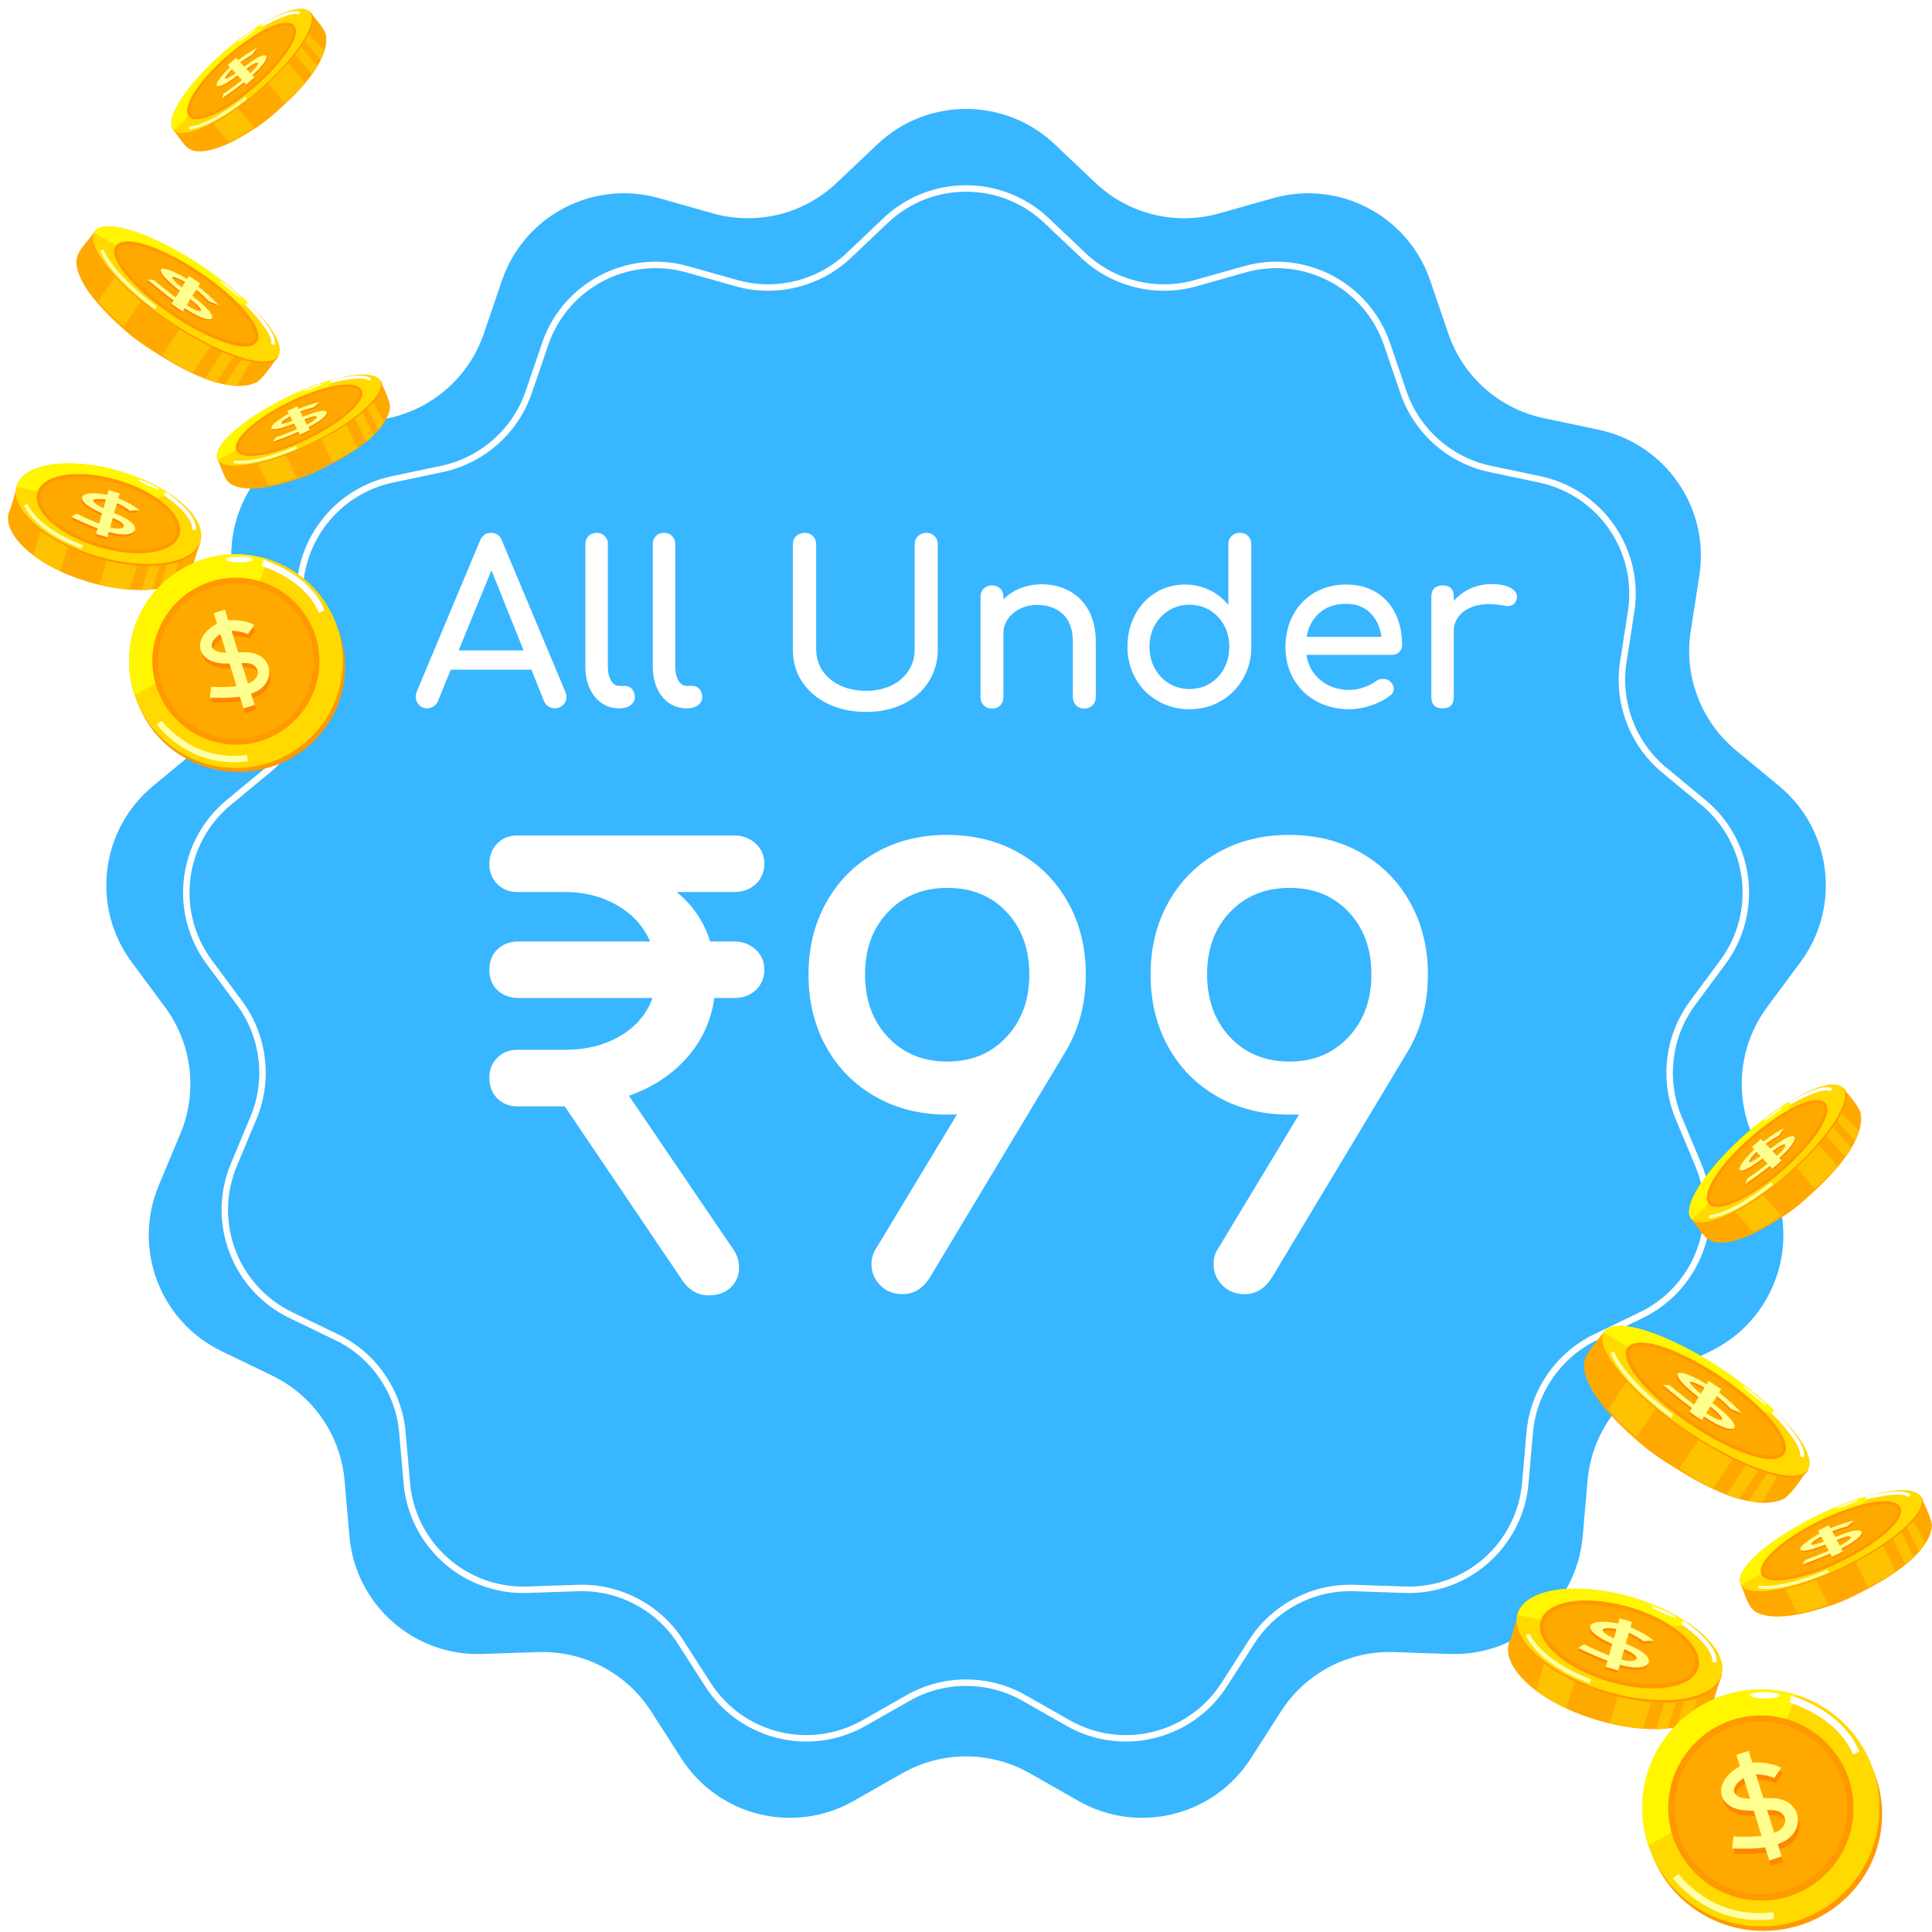 <svg xmlns="http://www.w3.org/2000/svg" xmlns:xlink="http://www.w3.org/1999/xlink" width="1400" zoomAndPan="magnify" viewBox="0 0 1050 1050" height="1400" preserveAspectRatio="xMidYMid meet" version="1.0"><defs><g/><clipPath id="5c3170ada4"><path d="M 893 922 L 1023 922 L 1023 1049.895 L 893 1049.895 Z M 893 922 " clip-rule="nonzero"/></clipPath></defs><rect x="-105" width="1260" fill="#ffffff" y="-105" height="1260" fill-opacity="1"/><rect x="-105" width="1260" fill="#ffffff" y="-105" height="1260" fill-opacity="1"/><path fill="#38b6ff" d="M 573.23 78.422 L 595.359 99.398 C 613.285 116.387 638.828 122.684 662.594 115.973 L 691.938 107.684 C 727.77 97.566 765.258 117.234 777.281 152.473 L 787.133 181.332 C 795.113 204.703 814.805 222.148 838.965 227.254 L 868.801 233.551 C 905.227 241.246 929.281 276.086 923.555 312.871 L 918.863 343.004 C 915.066 367.406 924.395 392.004 943.418 407.75 L 966.906 427.191 C 995.586 450.934 1000.695 492.957 978.527 522.875 L 960.375 547.371 C 945.668 567.215 942.496 593.332 952.023 616.113 L 963.789 644.246 C 978.148 678.598 963.141 718.18 929.609 734.367 L 902.145 747.621 C 879.91 758.355 864.965 780.012 862.809 804.613 L 860.156 834.992 C 856.91 872.078 825.223 900.156 788.008 898.898 L 757.531 897.879 C 732.855 897.047 709.559 909.273 696.223 930.059 L 679.754 955.723 C 659.641 987.059 618.535 997.188 586.168 978.789 L 559.66 963.715 C 538.191 951.512 511.883 951.512 490.414 963.715 L 463.902 978.789 C 431.535 997.188 390.434 987.059 370.32 955.723 L 353.848 930.059 C 340.512 909.273 317.219 897.047 292.539 897.879 L 262.062 898.898 C 224.852 900.156 193.16 872.078 189.918 834.992 L 187.262 804.613 C 185.109 780.012 170.164 758.355 147.926 747.621 L 120.461 734.367 C 86.934 718.18 71.922 678.598 86.285 644.246 L 98.051 616.113 C 107.574 593.332 104.406 567.215 89.703 547.371 L 71.547 522.875 C 49.383 492.957 54.484 450.934 83.164 427.191 L 106.656 407.75 C 125.684 392.004 135.012 367.406 131.211 343.004 L 126.52 312.871 C 120.793 276.086 144.844 241.246 181.273 233.551 L 211.109 227.254 C 235.27 222.148 254.965 204.703 262.938 181.332 L 272.789 152.473 C 284.816 117.234 322.301 97.566 358.133 107.684 L 387.48 115.973 C 411.246 122.684 436.785 116.387 454.711 99.398 L 476.844 78.422 C 503.867 52.812 546.203 52.812 573.23 78.422 " fill-opacity="1" fill-rule="nonzero"/><path fill="#ffffff" d="M 316.273 861.258 C 338.371 861.258 359.281 872.625 371.258 891.289 L 386.195 914.566 C 403.93 942.195 440.18 951.133 468.723 934.902 L 492.766 921.234 C 512.672 909.922 537.402 909.922 557.305 921.234 L 581.348 934.902 C 609.895 951.133 646.145 942.195 663.875 914.566 L 678.812 891.289 C 691.18 872.016 713.059 860.531 735.961 861.297 L 763.602 862.227 C 796.438 863.336 824.363 838.566 827.219 805.863 L 829.637 778.305 C 831.625 755.504 845.676 735.148 866.293 725.195 L 891.203 713.172 C 920.773 698.898 934.008 663.988 921.34 633.695 L 910.676 608.18 C 901.836 587.059 904.816 562.512 918.453 544.113 L 934.914 521.891 C 954.465 495.512 949.965 458.453 924.668 437.516 L 903.371 419.883 C 885.73 405.281 876.961 382.16 880.477 359.535 L 884.734 332.211 C 889.781 299.766 868.574 269.043 836.453 262.258 L 809.387 256.543 C 786.984 251.816 768.48 235.414 761.082 213.746 L 752.152 187.574 C 741.543 156.5 708.496 139.152 676.887 148.074 L 650.27 155.594 C 628.234 161.816 604.227 155.891 587.609 140.148 L 567.535 121.121 C 543.703 98.535 506.371 98.535 482.535 121.121 L 462.465 140.148 C 445.848 155.891 421.836 161.809 399.801 155.594 L 373.184 148.074 C 341.582 139.145 308.527 156.5 297.922 187.574 L 288.988 213.746 C 281.598 235.414 263.086 251.816 240.684 256.543 L 213.625 262.258 C 181.496 269.043 160.289 299.766 165.34 332.211 L 169.594 359.535 C 173.113 382.16 164.344 405.281 146.707 419.883 L 125.398 437.516 C 100.105 458.453 95.609 495.512 115.156 521.891 L 131.625 544.113 C 145.254 562.508 148.234 587.059 139.402 608.18 L 128.73 633.695 C 116.062 663.988 129.305 698.898 158.871 713.172 L 183.777 725.195 C 204.398 735.148 218.445 755.504 220.441 778.305 L 222.852 805.863 C 225.711 838.566 253.602 863.328 286.473 862.227 L 314.113 861.297 C 314.832 861.27 315.559 861.258 316.273 861.258 Z M 438.246 946.5 C 416.688 946.5 395.664 935.828 383.238 916.465 L 368.301 893.188 C 356.602 874.953 335.879 864.07 314.23 864.805 L 286.59 865.734 C 285.848 865.762 285.098 865.773 284.363 865.773 C 250.648 865.773 222.309 839.996 219.348 806.164 L 216.938 778.613 C 215.051 757.031 201.762 737.777 182.25 728.359 L 157.344 716.34 C 126.09 701.25 112.102 664.355 125.488 632.34 L 136.156 606.824 C 144.512 586.84 141.695 563.613 128.801 546.207 L 112.332 523.984 C 91.672 496.105 96.43 456.934 123.16 434.809 L 144.465 417.172 C 161.152 403.363 169.449 381.484 166.117 360.078 L 161.863 332.75 C 156.527 298.461 178.941 265.988 212.895 258.816 L 239.957 253.109 C 261.152 248.629 278.668 233.117 285.664 212.613 L 294.594 186.438 C 305.805 153.594 340.75 135.262 374.141 144.691 L 400.754 152.203 C 421.602 158.094 444.32 152.5 460.047 137.594 L 480.121 118.566 C 505.309 94.699 544.77 94.699 569.953 118.566 L 590.027 137.594 C 605.75 152.492 628.465 158.098 649.316 152.203 L 675.934 144.691 C 709.32 135.262 744.27 153.594 755.473 186.438 L 764.41 212.613 C 771.406 233.117 788.926 248.629 810.117 253.109 L 837.18 258.816 C 871.133 265.988 893.543 298.461 888.207 332.75 L 883.953 360.078 C 880.625 381.484 888.918 403.363 905.605 417.172 L 926.914 434.809 C 953.645 456.934 958.402 496.105 937.742 523.984 L 921.273 546.207 C 908.383 563.613 905.559 586.84 913.914 606.824 L 924.59 632.34 C 937.977 664.355 923.98 701.25 892.727 716.34 L 867.824 728.359 C 848.316 737.777 835.02 757.031 833.137 778.613 L 830.723 806.164 C 827.703 840.738 798.141 866.883 763.484 865.734 L 735.844 864.805 C 714.16 864.066 693.473 874.953 681.773 893.188 L 666.832 916.465 C 648.094 945.664 609.773 955.109 579.613 937.957 L 555.566 924.289 C 536.734 913.582 513.336 913.59 494.508 924.289 L 470.461 937.957 C 460.293 943.742 449.199 946.5 438.246 946.5 " fill-opacity="1" fill-rule="nonzero"/><path fill="#ffa900" d="M 148.152 197.91 L 150.176 194.711 L 144.477 177.289 C 140.703 169.379 126.855 163.727 117.527 155.535 C 100.238 140.145 85.395 128.938 68.434 127.219 L 52.273 125.195 L 51.375 125.902 C 45.578 133.785 41.012 137.223 41.574 143.621 C 42.707 154.5 54.25 167.496 67.773 179.453 C 74.84 185.715 82.379 190.375 90.102 195.086 C 108.668 206.48 127.699 213.258 139.199 207.891 C 142.027 206.523 146.691 200.125 148.152 197.91 Z M 148.152 197.91 " fill-opacity="1" fill-rule="nonzero"/><path fill="#ffc200" d="M 66.168 144.875 L 53.457 163.809 C 56.844 168.145 61.371 172.68 67.273 177.367 L 79.785 159.164 Z M 66.168 144.875 " fill-opacity="1" fill-rule="nonzero"/><path fill="#ffc200" d="M 104.336 169.098 L 88.289 192.91 C 93.797 196.672 99.25 200.062 104.574 202.766 L 117.902 183.41 Z M 104.336 169.098 " fill-opacity="1" fill-rule="nonzero"/><path fill="#ffc200" d="M 126.57 183.035 L 111.32 205.828 C 113.363 206.641 115.379 207.324 117.363 207.863 L 138.352 177.387 Z M 126.57 183.035 " fill-opacity="1" fill-rule="nonzero"/><path fill="#ffc200" d="M 138.445 184.637 L 122.152 208.883 C 124.445 209.23 126.688 209.355 128.871 209.219 L 144.285 183.031 Z M 138.445 184.637 " fill-opacity="1" fill-rule="nonzero"/><path fill="#ff9900" d="M 146.312 197.203 C 133.922 199.699 103.488 185.387 78.516 165.238 C 53.355 145.082 43.18 126.797 55.574 124.324 C 68.012 121.875 98.398 136.191 123.465 156.34 C 148.48 176.441 158.801 194.805 146.312 197.203 Z M 146.312 197.203 " fill-opacity="1" fill-rule="nonzero"/><path fill="#ffd900" d="M 146.645 196.219 C 134.016 198.711 103.391 184.445 78.328 164.297 C 53.309 144.168 43.273 125.781 55.898 123.289 C 68.527 120.793 99.152 135.078 124.215 155.254 C 149.234 175.309 159.32 193.676 146.645 196.219 Z M 146.645 196.219 " fill-opacity="1" fill-rule="nonzero"/><path fill="#fff600" d="M 136.984 166.695 C 133.262 163.023 129.117 159.164 124.219 155.254 C 99.152 135.082 68.527 120.793 55.898 123.289 C 53.547 123.734 52.133 124.984 51.379 126.484 C 73.145 139.668 113.473 162.504 136.984 166.695 Z M 136.984 166.695 " fill-opacity="1" fill-rule="nonzero"/><path fill="#ffa900" d="M 135.527 187.266 C 125.914 189.152 102.875 178.324 84.027 163.164 C 65.09 148.004 57.504 134.113 67.02 132.277 C 76.629 130.352 99.672 141.152 118.562 156.293 C 137.41 171.496 145.043 185.344 135.527 187.266 Z M 135.527 187.266 " fill-opacity="1" fill-rule="nonzero"/><path fill="#ff9900" d="M 133.109 188.352 C 122.191 188.352 100.855 177.816 83.48 163.844 C 69.117 152.344 60.766 141.125 62.211 135.27 C 62.562 133.855 63.652 132.043 66.855 131.422 C 67.645 131.266 68.531 131.188 69.496 131.188 C 80.402 131.188 101.73 141.688 119.109 155.613 C 133.648 167.344 141.777 178.312 140.328 184.23 C 139.984 185.648 138.898 187.473 135.699 188.121 C 134.918 188.273 134.047 188.352 133.109 188.352 Z M 69.496 132.926 C 68.645 132.926 67.875 132.996 67.191 133.129 C 65.312 133.492 64.238 134.332 63.902 135.691 C 62.848 139.949 68.832 149.887 84.57 162.488 C 101.672 176.238 122.539 186.609 133.109 186.609 C 133.934 186.609 134.691 186.547 135.355 186.414 C 137.227 186.035 138.301 185.188 138.637 183.816 C 139.676 179.57 133.699 169.625 118.016 156.969 C 100.914 143.262 80.051 132.926 69.496 132.926 Z M 69.496 132.926 " fill-opacity="1" fill-rule="nonzero"/><path fill="#ffffff" d="M 149.266 187.461 L 147.414 186.984 C 148.691 182.09 137.762 170.051 133.445 165.82 L 134.781 164.461 C 136.449 166.098 151.047 180.629 149.266 187.461 Z M 149.266 187.461 " fill-opacity="1" fill-rule="nonzero"/><path fill="#ffffa7" d="M 84.164 168.125 C 58.191 148.75 54.645 136.637 54.508 136.133 L 56.352 135.629 C 56.383 135.746 59.984 147.707 85.309 166.594 Z M 84.164 168.125 " fill-opacity="1" fill-rule="nonzero"/><path fill="#ffffff" d="M 130.906 161.848 C 130.625 161.848 127.75 159.871 124.594 157.277 C 121.434 154.738 119.227 152.621 119.508 152.574 C 119.934 152.48 122.711 154.504 125.816 157.047 C 128.977 159.633 131.285 161.75 130.906 161.848 Z M 130.906 161.848 " fill-opacity="1" fill-rule="nonzero"/><path fill="#ff8700" d="M 104.336 168.629 C 103.301 168.062 102.074 167.359 100.941 166.555 L 102.965 163.305 C 104.43 164.484 105.84 165.613 106.738 166.461 C 108.383 168.062 109.047 169.281 108.574 169.66 C 108.059 170.133 106.406 169.707 104.336 168.629 Z M 110.836 167.359 C 109.047 165.52 106.547 163.637 104.055 161.609 L 106.219 158.125 C 108.809 160.34 111.777 162.98 113.004 164.484 L 118.281 166.555 C 116.16 163.918 111.398 159.68 107.254 156.477 L 108.293 154.785 L 102.168 150.645 L 101.176 152.383 C 96.746 149.699 92.32 147.582 89.633 147.016 C 87.371 146.449 86.43 147.016 87.043 148.566 C 88.125 151.301 92.742 155.164 97.168 158.742 L 94.91 162.363 C 90.012 158.645 85.109 154.602 82.898 152.762 L 79.738 152.762 C 84.078 156.387 89.023 160.434 93.875 164.012 L 92.742 165.898 L 98.773 170.043 L 99.906 168.25 C 101.93 169.566 103.863 170.746 105.75 171.688 C 110.078 173.945 113.426 174.84 114.512 173.902 C 115.641 173.004 114.324 170.508 110.836 167.359 Z M 93.027 151.816 C 92.93 151.441 92.887 151.02 94.062 151.301 C 95.383 151.582 97.738 152.664 100.098 154.031 L 98.211 157.043 C 95.617 154.879 93.594 152.945 93.027 151.816 Z M 93.027 151.816 " fill-opacity="1" fill-rule="nonzero"/><path fill="#ffff90" d="M 104.805 167.824 C 103.77 167.309 102.641 166.602 101.414 165.801 L 103.441 162.555 C 104.949 163.727 106.316 164.859 107.207 165.707 C 108.906 167.398 109.566 168.531 109.047 169 C 108.48 169.379 106.883 169 104.805 167.824 Z M 111.398 166.652 C 109.516 164.816 107.02 162.836 104.523 160.812 L 106.645 157.422 C 109.328 159.59 112.25 162.273 113.473 163.73 L 118.75 165.801 C 116.582 163.211 111.918 158.926 107.727 155.73 L 108.762 154.035 L 102.641 149.984 L 101.648 151.633 C 97.219 148.953 92.84 146.832 90.102 146.219 C 87.844 145.703 86.902 146.312 87.562 147.863 C 88.645 150.504 93.215 154.41 97.691 158.039 L 95.43 161.664 C 90.48 157.895 85.582 153.844 83.414 152.059 L 80.211 152.012 C 84.547 155.59 89.539 159.684 94.441 163.309 L 93.215 165.145 L 99.246 169.289 L 100.379 167.453 C 102.453 168.773 104.379 170.047 106.219 170.984 C 110.555 173.242 113.945 174.094 114.984 173.152 C 116.113 172.297 114.746 169.848 111.398 166.652 Z M 93.594 151.02 C 93.402 150.688 93.355 150.262 94.535 150.547 C 95.855 150.832 98.211 151.914 100.613 153.273 L 98.773 156.293 C 96.137 154.121 94.059 152.242 93.594 151.02 Z M 93.594 151.02 " fill-opacity="1" fill-rule="nonzero"/><path fill="#ffa900" d="M 104.379 308.27 L 104.621 308.363 L 108.855 294.145 L 97.832 290.66 C 92.645 285.246 84.969 279.926 75.125 275.547 C 56.938 267.309 36.582 264.48 22.352 267.023 L 9.68 262.98 L 5.723 276.254 C 0.207 286.332 11.703 301.016 34.273 311.188 C 59.719 322.582 89.492 323.902 100.754 314.016 C 102.73 312.316 103.77 310.34 104.379 308.27 Z M 104.379 308.27 " fill-opacity="1" fill-rule="nonzero"/><path fill="#ffc200" d="M 23.203 285.055 L 18.145 301.852 C 22.207 304.898 27.098 307.82 32.711 310.461 L 38.09 293.203 Z M 23.203 285.055 " fill-opacity="1" fill-rule="nonzero"/><path fill="#ffc200" d="M 60.805 295.461 L 54.059 317.883 C 59.672 319.219 65.215 320.074 70.469 320.445 L 75.781 303.656 Z M 60.805 295.461 " fill-opacity="1" fill-rule="nonzero"/><path fill="#ffc200" d="M 82.805 301.395 L 76.98 320.648 C 78.945 320.633 80.84 320.531 82.672 320.359 L 90.906 294.191 Z M 82.805 301.395 " fill-opacity="1" fill-rule="nonzero"/><path fill="#ffc200" d="M 92.887 299.934 L 86.906 319.797 C 89.078 319.418 91.109 318.91 92.977 318.27 L 101.039 292.73 Z M 92.887 299.934 " fill-opacity="1" fill-rule="nonzero"/><path fill="#ff9900" d="M 104.852 301.297 C 93.781 310.906 64.191 309.492 38.75 298.098 C 13.215 286.609 1.621 269.473 12.746 259.871 C 23.77 250.219 53.355 251.629 78.891 263.066 C 104.242 274.465 115.973 291.648 104.852 301.297 Z M 104.852 301.297 " fill-opacity="1" fill-rule="nonzero"/><path fill="#ffd900" d="M 104.992 299.887 C 93.734 309.676 63.957 308.41 38.562 296.969 C 13.074 285.527 1.578 268.25 12.836 258.457 C 24.145 248.613 53.875 249.887 79.363 261.328 C 104.805 272.77 116.348 290.051 104.992 299.887 Z M 104.992 299.887 " fill-opacity="1" fill-rule="nonzero"/><path fill="#fff600" d="M 92.461 268.676 C 88.598 266.082 84.355 263.586 79.363 261.328 C 53.875 249.887 24.145 248.613 12.836 258.457 C 10.762 260.297 9.633 262.504 9.07 264.762 C 30.742 269.383 70.41 276.02 92.461 268.676 Z M 92.461 268.676 " fill-opacity="1" fill-rule="nonzero"/><path fill="#ffa900" d="M 93.684 294.801 C 85.207 302.195 62.684 301.207 43.555 292.594 C 24.336 283.977 15.664 270.977 24.145 263.543 C 32.719 256.102 55.148 257.137 74.367 265.707 C 93.496 274.367 102.168 287.363 93.684 294.801 Z M 93.684 294.801 " fill-opacity="1" fill-rule="nonzero"/><path fill="#ff9900" d="M 75.289 300.711 C 65.105 300.711 53.398 298.066 43.164 293.461 C 30.031 287.57 21.176 279.301 20.059 271.879 C 19.539 268.398 20.734 265.27 23.52 262.828 C 27.398 259.461 34.172 257.609 42.59 257.609 C 52.73 257.609 64.453 260.242 74.754 264.84 C 87.855 270.77 96.676 279.059 97.773 286.473 C 98.293 289.949 97.094 293.078 94.312 295.516 C 90.473 298.863 83.715 300.711 75.289 300.711 Z M 42.59 259.512 C 34.625 259.512 28.297 261.199 24.77 264.262 C 22.469 266.281 21.516 268.75 21.945 271.598 C 22.961 278.387 31.391 286.102 43.945 291.727 C 53.941 296.23 65.367 298.809 75.289 298.809 C 83.258 298.809 89.57 297.133 93.062 294.086 C 95.363 292.066 96.316 289.598 95.895 286.754 C 94.887 279.973 86.488 272.238 73.977 266.57 C 63.91 262.086 52.473 259.512 42.59 259.512 Z M 42.59 259.512 " fill-opacity="1" fill-rule="nonzero"/><path fill="#ffffff" d="M 106.508 288.008 L 104.426 287.855 C 105.031 279.617 89.27 269.273 89.109 269.172 L 90.25 267.422 C 90.938 267.871 107.199 278.559 106.508 288.008 Z M 106.508 288.008 " fill-opacity="1" fill-rule="nonzero"/><path fill="#ffffa7" d="M 44.359 298.273 C 18.016 288.188 13.172 275.082 12.98 274.527 L 14.949 273.836 C 14.992 273.961 19.781 286.629 45.102 296.324 Z M 44.359 298.273 " fill-opacity="1" fill-rule="nonzero"/><path fill="#ffffff" d="M 86.34 265.891 C 86.008 266.133 83.18 265.145 79.977 263.684 C 76.773 262.219 74.465 260.812 74.75 260.531 C 75.074 260.297 77.953 261.281 81.156 262.785 C 84.262 264.199 86.621 265.609 86.34 265.891 Z M 86.34 265.891 " fill-opacity="1" fill-rule="nonzero"/><path fill="#ff8700" d="M 62.777 288.445 C 61.836 288.305 60.66 288.07 59.434 287.742 L 60.895 282.652 C 62.496 283.312 63.812 283.926 64.758 284.492 C 66.504 285.574 67.301 286.703 66.828 287.547 C 66.406 288.305 64.949 288.68 62.777 288.445 Z M 68.668 283.41 C 66.785 282.184 64.242 281.055 61.695 279.973 L 63.25 274.559 C 65.887 275.781 68.906 277.57 70.223 278.746 L 75.312 278.465 C 73.051 276.391 68.242 273.66 63.957 271.922 L 64.754 269.281 L 58.629 267.496 L 57.926 270.082 C 53.547 269.141 49.211 269 46.711 269.566 C 44.5 270.176 43.742 271.402 44.5 272.953 C 45.859 275.684 50.527 278.039 55.051 280.113 L 53.449 285.762 C 48.453 283.785 43.512 281.43 41.293 280.301 L 38.324 281.996 C 42.754 284.16 47.797 286.516 52.695 288.352 L 51.848 291.316 L 57.922 293.109 L 58.77 290.285 C 60.801 290.848 62.727 291.32 64.523 291.504 C 68.762 291.977 71.965 291.223 72.863 289.527 C 73.711 287.836 72.199 285.527 68.668 283.41 Z M 50.438 273.711 C 50.246 273.336 50.152 272.863 51.281 272.535 C 52.508 272.25 54.77 272.348 57.172 272.77 L 55.855 277.383 C 53.168 276.16 51 274.887 50.438 273.711 Z M 50.438 273.711 " fill-opacity="1" fill-rule="nonzero"/><path fill="#ffff90" d="M 63.152 287.27 C 62.121 287.176 61.035 286.891 59.855 286.562 L 61.316 281.434 C 62.777 282.141 64.191 282.75 65.133 283.359 C 66.828 284.445 67.582 285.527 67.207 286.332 C 66.738 287.129 65.227 287.508 63.152 287.27 Z M 68.996 282.184 C 67.113 281.008 64.566 279.879 62.023 278.793 L 63.578 273.43 C 66.266 274.652 69.281 276.395 70.605 277.574 L 75.695 277.293 C 73.43 275.219 68.527 272.488 64.336 270.793 L 65.09 268.156 L 59.012 266.316 L 58.305 268.91 C 53.922 268.012 49.59 267.777 47.043 268.484 C 44.875 269.004 44.121 270.23 44.875 271.734 C 46.242 274.465 50.91 276.914 55.434 278.934 L 53.828 284.586 C 48.832 282.656 43.84 280.207 41.578 279.129 L 38.703 280.871 C 43.133 283.035 48.172 285.293 53.07 287.18 L 52.227 290.145 L 58.305 291.98 L 59.109 289.109 C 61.086 289.629 63.062 290.098 64.852 290.289 C 69.094 290.805 72.301 290.055 73.145 288.359 C 74.086 286.703 72.582 284.352 68.996 282.184 Z M 50.812 272.488 C 50.625 272.203 50.527 271.641 51.566 271.359 C 52.887 271.027 55.148 271.168 57.504 271.543 L 56.23 276.254 C 53.547 274.98 51.379 273.758 50.812 272.488 Z M 50.812 272.488 " fill-opacity="1" fill-rule="nonzero"/><path fill="#ff9900" d="M 187.586 361.656 C 188.012 393.105 162.473 419.098 130.34 419.523 C 98.258 419.992 71.824 394.801 71.352 363.352 C 70.883 331.902 96.512 305.961 128.645 305.445 C 160.684 304.973 187.16 330.113 187.586 361.656 Z M 187.586 361.656 " fill-opacity="1" fill-rule="nonzero"/><path fill="#ffd900" d="M 186.316 358.457 C 186.785 390.473 161.246 416.93 129.113 417.355 C 96.984 417.875 70.602 392.215 70.129 360.152 C 69.613 328.137 95.238 301.719 127.375 301.203 C 159.457 300.781 185.891 326.348 186.316 358.457 Z M 186.316 358.457 " fill-opacity="1" fill-rule="nonzero"/><path fill="#fff600" d="M 145.367 304.125 C 139.672 302.289 133.641 301.113 127.375 301.207 C 95.238 301.723 69.613 328.137 70.129 360.152 C 70.223 366.273 71.449 371.922 73.332 377.477 C 95.57 366.082 134.488 341.363 145.367 304.125 Z M 145.367 304.125 " fill-opacity="1" fill-rule="nonzero"/><path fill="#ffa900" d="M 172.035 358.645 C 172.461 382.844 153.047 402.812 128.879 403.137 C 104.621 403.465 84.734 384.164 84.355 359.961 C 84.078 335.762 103.391 315.895 127.562 315.516 C 151.73 315.188 171.66 334.445 172.035 358.645 Z M 172.035 358.645 " fill-opacity="1" fill-rule="nonzero"/><path fill="#ff9900" d="M 128.273 404.703 C 103.578 404.703 83.176 384.641 82.793 359.984 C 82.5 334.988 102.574 314.344 127.539 313.953 L 128.172 313.949 C 152.84 313.949 173.223 333.988 173.605 358.621 C 173.816 370.734 169.273 382.207 160.812 390.926 C 152.355 399.648 141.02 404.539 128.902 404.703 Z M 128.172 317.078 L 127.582 317.082 C 104.344 317.445 85.652 336.672 85.922 359.941 C 86.281 382.895 105.281 401.574 128.273 401.574 L 128.859 401.57 C 140.137 401.418 150.688 396.863 158.566 388.746 C 166.441 380.629 170.668 369.949 170.469 358.672 C 170.113 335.738 151.141 317.078 128.172 317.078 Z M 128.172 317.078 " fill-opacity="1" fill-rule="nonzero"/><path fill="#ffffff" d="M 173.324 333.035 C 165.492 314.34 142.457 307.727 142.223 307.66 L 143.148 304.355 C 144.16 304.637 168.031 311.492 176.5 331.711 Z M 173.324 333.035 " fill-opacity="1" fill-rule="nonzero"/><path fill="#ffffa7" d="M 127.145 414.258 C 100.016 414.258 85.277 393.852 85.117 393.629 L 87.926 391.645 C 88.09 391.871 104.441 414.391 134.258 410.332 L 134.719 413.738 C 132.102 414.094 129.57 414.258 127.145 414.258 Z M 127.145 414.258 " fill-opacity="1" fill-rule="nonzero"/><path fill="#ffffff" d="M 137.504 304.125 C 137.504 304.973 134.254 305.633 130.156 305.633 C 126.098 305.633 122.805 304.879 122.805 304.031 C 122.805 303.184 126.102 302.523 130.203 302.523 C 134.203 302.57 137.504 303.277 137.504 304.125 Z M 137.504 304.125 " fill-opacity="1" fill-rule="nonzero"/><path fill="#ff8700" d="M 138.637 372.391 C 137.789 373.098 136.703 373.621 135.527 374.043 L 132.039 362.883 C 133.828 362.883 135.336 362.883 136.559 363.168 C 138.824 363.73 140.328 365.145 140.703 367.074 C 141.176 369.004 140.328 371.027 138.637 372.391 Z M 138.445 357.516 C 135.996 356.906 133.121 356.949 130.297 357.137 L 126.574 345.465 C 129.73 345.465 133.5 346.121 135.527 347.25 L 138.965 342.258 C 135.527 340.191 129.492 339.246 124.875 339.625 L 123.043 333.926 L 116.965 335.809 L 118.754 341.508 C 114.75 343.582 111.355 346.918 110.086 350.449 C 108.953 353.465 109.426 356.426 111.402 358.742 C 114.844 362.883 120.359 363.352 125.535 363.164 L 129.355 375.5 C 123.938 376.156 118.188 375.922 115.551 375.781 L 114.938 381.715 C 120.074 381.898 125.914 381.949 131.098 381.148 L 133.125 387.648 L 139.207 385.762 L 137.27 379.547 C 139.25 378.891 141.09 378.043 142.594 376.816 C 146.129 373.992 147.777 369.707 146.93 365.707 C 146.078 361.656 142.969 358.645 138.445 357.516 Z M 116.441 354.973 C 116.016 354.504 115.453 353.609 116.016 352.051 C 116.68 350.359 118.469 348.523 120.543 347.25 L 123.652 357.328 C 120.586 357.328 117.902 356.809 116.441 354.973 Z M 116.441 354.973 " fill-opacity="1" fill-rule="nonzero"/><path fill="#ffff90" d="M 137.789 369.852 C 136.984 370.559 135.902 371.078 134.773 371.449 L 131.285 360.34 C 132.984 360.293 134.582 360.34 135.809 360.625 C 138.07 361.191 139.574 362.602 139.953 364.484 C 140.426 366.461 139.574 368.438 137.789 369.852 Z M 137.648 354.973 C 135.195 354.363 132.316 354.406 129.488 354.547 L 125.816 342.824 C 128.926 342.824 132.695 343.582 134.719 344.707 L 138.156 339.625 C 134.719 337.645 128.738 336.703 124.027 337.082 L 122.234 331.332 L 116.207 333.219 L 117.902 338.965 C 113.941 340.984 110.551 344.375 109.277 347.859 C 108.195 350.922 108.664 353.84 110.641 356.199 C 114.035 360.242 119.598 360.715 124.73 360.621 L 128.551 372.957 C 123.18 373.617 117.426 373.426 114.742 373.238 L 114.133 379.121 C 119.316 379.355 125.062 379.355 130.34 378.605 L 132.316 385.008 L 138.441 383.125 L 136.457 377 C 138.441 376.344 140.324 375.398 141.832 374.227 C 145.32 371.398 147.02 367.16 146.168 363.164 C 145.324 359.113 142.215 356.059 137.648 354.973 Z M 115.691 352.43 C 115.219 351.961 114.699 351.016 115.266 349.512 C 115.828 347.77 117.668 345.934 119.789 344.613 L 122.898 354.785 C 119.789 354.738 117.152 354.223 115.691 352.43 Z M 115.691 352.43 " fill-opacity="1" fill-rule="nonzero"/><path fill="#ffa900" d="M 208.551 210.906 L 207.09 208.176 L 192.438 205.066 C 185.367 204.5 175.758 212.035 166.148 215.238 C 148.293 221.121 134.297 227.051 126.195 238.258 L 118.184 248.809 L 118.281 249.746 C 121.531 257.047 122.051 261.66 126.852 263.824 C 134.91 267.496 148.859 264.672 162.758 260.012 C 170.105 257.562 176.418 254.121 182.918 250.641 C 198.512 242.168 211.094 231.617 211.945 221.262 C 212.133 218.719 209.492 212.789 208.551 210.906 Z M 208.551 210.906 " fill-opacity="1" fill-rule="nonzero"/><path fill="#ffc200" d="M 137.734 247.059 L 145.906 263.723 C 150.34 263.105 155.383 261.766 161.09 259.523 L 153.383 243.301 Z M 137.734 247.059 " fill-opacity="1" fill-rule="nonzero"/><path fill="#ffc200" d="M 170.391 230.02 L 180.637 251.016 C 185.539 248.664 190.152 246.195 194.227 243.547 L 186.031 226.254 Z M 170.391 230.02 " fill-opacity="1" fill-rule="nonzero"/><path fill="#ffc200" d="M 189.234 220.035 L 199.125 240.051 C 200.527 238.945 201.828 237.809 203.016 236.633 L 190.082 209.398 Z M 189.234 220.035 " fill-opacity="1" fill-rule="nonzero"/><path fill="#ffc200" d="M 195.219 212.316 L 205.703 233.668 C 206.879 232.203 207.883 230.68 208.684 229.094 L 196.492 207.516 Z M 195.219 212.316 " fill-opacity="1" fill-rule="nonzero"/><path fill="#ff9900" d="M 207.324 211.891 C 204.031 221.684 181.508 237.266 157.102 246.688 C 132.648 256.199 115.547 255.914 118.895 246.121 C 122.238 236.375 144.758 220.793 169.164 211.379 C 193.57 201.914 210.719 202.145 207.324 211.891 Z M 207.324 211.891 " fill-opacity="1" fill-rule="nonzero"/><path fill="#ffd900" d="M 206.762 211.285 C 203.324 221.215 180.848 236.941 156.395 246.355 C 131.941 255.82 114.934 255.441 118.281 245.461 C 121.672 235.57 144.238 219.848 168.691 210.34 C 193.102 200.969 210.152 201.297 206.762 211.285 Z M 206.762 211.285 " fill-opacity="1" fill-rule="nonzero"/><path fill="#fff600" d="M 181.98 206.008 C 177.883 207.137 173.453 208.551 168.695 210.34 C 144.238 219.848 121.672 235.574 118.281 245.461 C 117.672 247.344 117.906 248.809 118.707 249.98 C 136.941 240.004 169.445 220.934 181.98 206.008 Z M 181.98 206.008 " fill-opacity="1" fill-rule="nonzero"/><path fill="#ffa900" d="M 195.879 215.469 C 193.336 222.957 176.328 234.824 157.906 241.977 C 139.484 249.039 126.57 248.758 129.211 241.32 C 131.754 233.789 148.762 221.922 167.141 214.816 C 185.562 207.703 198.375 207.984 195.879 215.469 Z M 195.879 215.469 " fill-opacity="1" fill-rule="nonzero"/><path fill="#ff9900" d="M 136.176 247.801 C 132.461 247.801 129.996 246.977 128.844 245.352 C 128.043 244.211 127.941 242.777 128.543 241.082 C 131.133 233.414 148.336 221.328 166.883 214.152 C 175.57 210.797 183.367 208.953 188.844 208.953 C 192.535 208.953 195 209.777 196.172 211.402 C 196.992 212.543 197.121 213.984 196.551 215.695 C 193.953 223.34 176.73 235.426 158.16 242.637 C 149.477 245.965 141.672 247.801 136.176 247.801 Z M 188.844 210.371 C 183.539 210.371 175.922 212.184 167.395 215.473 C 149.188 222.516 132.359 234.211 129.879 241.547 C 129.441 242.789 129.48 243.793 130.004 244.531 C 130.848 245.723 133.039 246.383 136.172 246.383 C 141.5 246.383 149.125 244.586 157.648 241.32 C 175.879 234.234 192.727 222.539 195.207 215.242 C 195.621 213.992 195.562 212.977 195.02 212.23 C 194.145 211.016 192.008 210.371 188.844 210.371 Z M 188.844 210.371 " fill-opacity="1" fill-rule="nonzero"/><path fill="#ffffff" d="M 179.926 208.172 L 179.512 206.672 C 181.355 206.168 197.586 201.867 201.648 205.828 L 200.562 206.941 C 197.66 204.113 184.68 206.871 179.926 208.172 Z M 179.926 208.172 " fill-opacity="1" fill-rule="nonzero"/><path fill="#ffffa7" d="M 130.547 252.012 C 128.121 252.012 126.93 251.711 126.793 251.676 L 127.195 250.172 C 127.289 250.195 137.18 252.57 160.848 242.445 L 161.461 243.871 C 145.25 250.805 135.418 252.012 130.547 252.012 Z M 130.547 252.012 " fill-opacity="1" fill-rule="nonzero"/><path fill="#ffffff" d="M 176.043 208.359 C 175.949 208.551 173.406 209.773 170.297 210.906 C 167.188 212.129 164.832 212.789 164.922 212.598 C 165.02 212.27 167.562 211.094 170.676 209.965 C 173.781 208.832 176.137 208.078 176.043 208.359 Z M 176.043 208.359 " fill-opacity="1" fill-rule="nonzero"/><path fill="#ff8700" d="M 170.012 229.832 C 169.211 230.352 168.219 230.867 167.188 231.387 L 165.773 228.652 C 167.188 228.043 168.5 227.574 169.492 227.289 C 171.328 226.77 172.414 226.816 172.508 227.289 C 172.559 227.855 171.613 228.797 170.012 229.832 Z M 171.801 224.652 C 169.777 225.312 167.371 226.254 164.969 227.195 L 163.367 224.273 C 165.961 223.285 169.121 222.297 170.578 222.062 L 174.254 219.191 C 171.566 219.613 166.617 221.215 162.66 222.77 L 161.91 221.402 L 156.539 223.992 L 157.289 225.406 C 153.613 227.477 150.316 229.738 148.809 231.336 C 147.488 232.801 147.488 233.648 148.859 233.836 C 151.211 234.164 155.781 232.566 160.164 230.867 L 161.766 233.879 C 157.148 235.855 152.297 237.648 150.129 238.496 L 148.809 240.707 C 153.145 239.152 158.043 237.27 162.566 235.293 L 163.414 236.941 L 168.738 234.305 L 167.934 232.801 C 169.68 231.902 171.328 231.008 172.793 230.117 C 176.133 227.949 178.113 225.973 177.926 224.793 C 177.738 223.664 175.477 223.617 171.801 224.652 Z M 153.566 230.91 C 153.242 230.867 152.957 230.727 153.613 230.02 C 154.371 229.219 156.066 227.996 158.043 226.816 L 159.363 229.41 C 156.77 230.398 154.559 231.051 153.566 230.91 Z M 153.566 230.91 " fill-opacity="1" fill-rule="nonzero"/><path fill="#ffff90" d="M 169.633 229.172 C 168.883 229.738 167.938 230.207 166.855 230.773 L 165.395 227.996 C 166.809 227.434 168.176 226.914 169.164 226.629 C 170.957 226.062 172.082 226.062 172.176 226.629 C 172.273 227.195 171.332 228.137 169.633 229.172 Z M 171.52 224.039 C 169.445 224.648 167.043 225.598 164.641 226.535 L 163.133 223.664 C 165.676 222.676 168.785 221.684 170.34 221.402 L 173.875 218.535 C 171.234 218.957 166.293 220.555 162.285 222.207 L 161.531 220.793 L 156.16 223.43 L 156.914 224.793 C 153.285 226.82 149.992 229.082 148.434 230.773 C 147.117 232.141 147.164 233.031 148.527 233.227 C 150.883 233.457 155.5 231.902 159.832 230.211 L 161.438 233.273 C 156.82 235.199 152.016 237.035 149.801 237.836 L 148.527 240.004 C 152.766 238.449 157.672 236.66 162.191 234.637 L 163.039 236.238 L 168.414 233.648 L 167.609 232.141 C 169.352 231.246 171.047 230.398 172.461 229.457 C 175.809 227.293 177.789 225.316 177.598 224.188 C 177.41 223.051 175.102 222.957 171.52 224.039 Z M 153.242 230.258 C 152.961 230.207 152.625 230.113 153.242 229.359 C 153.996 228.512 155.785 227.336 157.672 226.254 L 159.086 228.746 C 156.441 229.738 154.277 230.398 153.242 230.258 Z M 153.242 230.258 " fill-opacity="1" fill-rule="nonzero"/><path fill="#ffa900" d="M 171.191 9.707 L 169.07 7.445 L 154.09 8.266 C 147.117 9.586 139.812 19.309 131.379 24.91 C 115.641 35.27 103.676 44.637 98.773 57.559 L 93.781 69.824 L 94.156 70.695 C 99.152 76.863 100.848 81.219 106.035 82.062 C 114.793 83.5 127.512 77.145 139.715 69.047 C 146.172 64.762 151.402 59.82 156.77 54.758 C 169.633 42.562 178.965 29.031 177.078 18.84 C 176.656 16.34 172.559 11.309 171.191 9.707 Z M 171.191 9.707 " fill-opacity="1" fill-rule="nonzero"/><path fill="#ffc200" d="M 112.203 63.023 L 124.438 77.012 C 128.555 75.258 133.07 72.648 137.996 68.992 L 126.336 55.328 Z M 112.203 63.023 " fill-opacity="1" fill-rule="nonzero"/><path fill="#ffc200" d="M 139.289 38.117 L 154.645 55.715 C 158.766 52.172 162.582 48.586 165.832 44.965 L 153.383 30.422 Z M 139.289 38.117 " fill-opacity="1" fill-rule="nonzero"/><path fill="#ffc200" d="M 154.938 23.566 L 169.645 40.324 C 170.715 38.883 171.684 37.438 172.527 35.98 L 152.961 13.07 Z M 154.938 23.566 " fill-opacity="1" fill-rule="nonzero"/><path fill="#ffc200" d="M 158.66 14.555 L 174.332 32.453 C 175.09 30.723 175.668 28.98 176.027 27.23 L 158.609 9.586 Z M 158.66 14.555 " fill-opacity="1" fill-rule="nonzero"/><path fill="#ff9900" d="M 170.25 10.996 C 169.543 21.309 151.918 42.215 130.812 57.629 C 109.66 73.168 93.074 77.332 93.781 67.07 C 94.441 56.758 112.105 35.859 133.262 20.391 C 154.371 4.945 170.957 0.715 170.25 10.996 Z M 170.25 10.996 " fill-opacity="1" fill-rule="nonzero"/><path fill="#ffd900" d="M 169.492 10.527 C 168.785 21.027 151.168 42.047 130.059 57.539 C 108.949 73.004 92.367 77.055 93.027 66.555 C 93.734 56.102 111.398 35.059 132.508 19.566 C 153.613 4.148 170.156 0.031 169.492 10.527 Z M 169.492 10.527 " fill-opacity="1" fill-rule="nonzero"/><path fill="#fff600" d="M 144.238 11.938 C 140.562 14.082 136.656 16.555 132.508 19.566 C 111.398 35.059 93.734 56.102 93.027 66.555 C 92.887 68.527 93.547 69.875 94.582 70.84 C 109.562 56.434 135.996 29.574 144.238 11.938 Z M 144.238 11.938 " fill-opacity="1" fill-rule="nonzero"/><path fill="#ffa900" d="M 160.117 17.426 C 159.598 25.312 146.266 41.18 130.34 52.852 C 114.418 64.531 101.883 67.59 102.449 59.703 C 102.922 51.793 116.301 35.93 132.227 24.25 C 148.152 12.578 160.59 9.516 160.117 17.426 Z M 160.117 17.426 " fill-opacity="1" fill-rule="nonzero"/><path fill="#ff9900" d="M 106.832 64.789 C 105.047 64.789 103.695 64.312 102.82 63.371 C 101.992 62.48 101.633 61.234 101.742 59.652 C 102.23 51.484 115.438 35.68 131.809 23.68 C 141.512 16.57 150.434 12.324 155.684 12.324 C 157.465 12.324 158.816 12.801 159.707 13.742 C 160.543 14.629 160.918 15.883 160.824 17.469 C 160.297 25.531 146.809 41.66 130.758 53.426 C 121.055 60.539 112.109 64.789 106.832 64.789 Z M 155.684 13.738 C 150.727 13.738 142.113 17.879 132.645 24.82 C 116.844 36.406 103.617 52.074 103.156 59.746 C 103.074 60.926 103.309 61.816 103.859 62.406 C 104.457 63.047 105.457 63.371 106.832 63.371 C 111.82 63.371 120.453 59.227 129.922 52.281 C 145.676 40.73 158.906 25.074 159.41 17.379 C 159.48 16.203 159.23 15.301 158.672 14.711 C 158.066 14.066 157.059 13.738 155.684 13.738 Z M 155.684 13.738 " fill-opacity="1" fill-rule="nonzero"/><path fill="#ffffff" d="M 142.797 14.539 L 142.008 13.199 C 143.648 12.234 158.188 3.836 163.141 6.598 L 162.379 7.957 C 158.824 5.973 147.043 12.035 142.797 14.539 Z M 142.797 14.539 " fill-opacity="1" fill-rule="nonzero"/><path fill="#ffffa7" d="M 102.828 70.395 L 102.82 68.84 C 102.922 68.84 113.07 68.527 133.25 52.574 L 134.215 53.793 C 113.516 70.156 103.258 70.391 102.828 70.395 Z M 102.828 70.395 " fill-opacity="1" fill-rule="nonzero"/><path fill="#ffffff" d="M 139.105 15.684 C 139.062 15.918 136.891 17.754 134.254 19.688 C 131.57 21.613 129.398 22.934 129.445 22.699 C 129.445 22.367 131.66 20.602 134.297 18.672 C 137.031 16.766 139.148 15.402 139.105 15.684 Z M 139.105 15.684 " fill-opacity="1" fill-rule="nonzero"/><path fill="#ff8700" d="M 138.867 38.047 C 138.258 38.703 137.41 39.504 136.559 40.262 L 134.488 38 C 135.668 37.059 136.844 36.234 137.691 35.715 C 139.387 34.727 140.426 34.469 140.613 34.918 C 140.848 35.41 140.141 36.59 138.867 38.047 Z M 139.289 32.562 C 137.504 33.691 135.43 35.223 133.359 36.801 L 131 34.398 C 133.262 32.75 136.039 30.965 137.41 30.352 L 140.141 26.609 C 137.691 27.762 133.359 30.586 129.918 33.152 L 128.832 32 L 124.312 35.93 L 125.441 37.059 C 122.426 40 119.836 43.062 118.844 44.992 C 117.852 46.758 118.094 47.559 119.508 47.395 C 121.855 47.062 125.816 44.332 129.633 41.555 L 131.941 44.07 C 128.035 47.18 123.836 50.168 121.91 51.535 L 121.25 54.008 C 124.969 51.395 129.258 48.332 133.074 45.246 L 134.301 46.59 L 138.824 42.684 L 137.648 41.41 C 139.105 40.094 140.473 38.82 141.652 37.551 C 144.289 34.609 145.703 32.16 145.184 31.102 C 144.711 30.043 142.5 30.609 139.289 32.562 Z M 123.273 43.32 C 122.988 43.414 122.617 43.297 123.086 42.426 C 123.652 41.484 124.969 39.855 126.57 38.234 L 128.504 40.379 C 126.195 42.004 124.312 43.203 123.273 43.32 Z M 123.273 43.32 " fill-opacity="1" fill-rule="nonzero"/><path fill="#ffff90" d="M 138.352 37.48 C 137.789 38.191 136.941 38.918 136.09 39.742 L 133.922 37.438 C 135.195 36.52 136.32 35.672 137.223 35.152 C 138.824 34.16 139.859 33.883 140.141 34.375 C 140.426 34.895 139.715 36.047 138.352 37.48 Z M 138.824 32.043 C 136.984 33.152 134.867 34.707 132.793 36.234 L 130.625 33.859 C 132.84 32.254 135.57 30.469 136.984 29.809 L 139.672 26.137 C 137.223 27.195 132.887 30.02 129.449 32.703 L 128.27 31.477 L 123.84 35.41 L 124.973 36.562 C 121.957 39.461 119.32 42.473 118.281 44.496 C 117.391 46.191 117.625 47.012 119.035 46.875 C 121.348 46.496 125.395 43.816 129.117 41.012 L 131.52 43.555 C 127.562 46.66 123.371 49.652 121.434 50.969 L 120.727 53.461 C 124.5 50.801 128.742 47.812 132.602 44.703 L 133.832 46.023 L 138.355 42.094 L 137.176 40.844 C 138.637 39.527 140.047 38.254 141.129 37.008 C 143.816 34.09 145.23 31.641 144.762 30.555 C 144.238 29.523 142.027 30.043 138.824 32.043 Z M 122.805 42.801 C 122.52 42.828 122.141 42.781 122.617 41.953 C 123.086 40.945 124.5 39.316 126.055 37.742 L 128.035 39.812 C 125.727 41.438 123.84 42.66 122.805 42.801 Z M 122.805 42.801 " fill-opacity="1" fill-rule="nonzero"/><path fill="#ffa900" d="M 979.125 803.609 L 981.371 800.062 L 975.043 780.742 C 970.859 771.973 955.492 765.707 945.145 756.621 C 925.957 739.555 909.488 727.125 890.672 725.219 L 872.738 722.977 L 871.746 723.758 C 865.312 732.504 860.246 736.312 860.871 743.41 C 862.125 755.473 874.934 769.883 889.941 783.145 C 897.781 790.086 906.145 795.258 914.711 800.48 C 935.312 813.113 956.43 820.633 969.191 814.68 C 972.324 813.164 977.5 806.066 979.125 803.609 Z M 979.125 803.609 " fill-opacity="1" fill-rule="nonzero"/><path fill="#ffc200" d="M 888.16 744.797 L 874.055 765.797 C 877.812 770.602 882.836 775.633 889.387 780.832 L 903.27 760.645 Z M 888.16 744.797 " fill-opacity="1" fill-rule="nonzero"/><path fill="#ffc200" d="M 930.508 771.66 L 912.703 798.066 C 918.812 802.238 924.863 805.996 930.77 808.992 L 945.559 787.531 Z M 930.508 771.66 " fill-opacity="1" fill-rule="nonzero"/><path fill="#ffc200" d="M 955.18 787.113 L 938.258 812.395 C 940.523 813.293 942.758 814.051 944.961 814.648 L 968.25 780.852 Z M 955.18 787.113 " fill-opacity="1" fill-rule="nonzero"/><path fill="#ffc200" d="M 968.352 788.891 L 950.277 815.777 C 952.816 816.164 955.305 816.301 957.73 816.152 L 974.832 787.113 Z M 968.352 788.891 " fill-opacity="1" fill-rule="nonzero"/><path fill="#ff9900" d="M 977.082 802.828 C 963.336 805.594 929.566 789.723 901.859 767.379 C 873.941 745.031 862.648 724.75 876.402 722.008 C 890.203 719.293 923.922 735.168 951.734 757.512 C 979.488 779.805 990.938 800.168 977.082 802.828 Z M 977.082 802.828 " fill-opacity="1" fill-rule="nonzero"/><path fill="#ffd900" d="M 977.449 801.734 C 963.438 804.5 929.461 788.68 901.648 766.336 C 873.891 744.016 862.758 723.625 876.762 720.863 C 890.773 718.094 924.754 733.938 952.566 756.305 C 980.324 778.551 991.512 798.914 977.449 801.734 Z M 977.449 801.734 " fill-opacity="1" fill-rule="nonzero"/><path fill="#fff600" d="M 966.73 768.996 C 962.602 764.922 958.004 760.645 952.566 756.305 C 924.754 733.938 890.773 718.094 876.762 720.863 C 874.152 721.355 872.586 722.742 871.746 724.406 C 895.898 739.023 940.645 764.348 966.73 768.996 Z M 966.73 768.996 " fill-opacity="1" fill-rule="nonzero"/><path fill="#ffa900" d="M 965.113 791.809 C 954.449 793.898 928.883 781.891 907.977 765.082 C 886.961 748.27 878.547 732.863 889.102 730.828 C 899.766 728.691 925.332 740.672 946.293 757.461 C 967.203 774.32 975.676 789.676 965.113 791.809 Z M 965.113 791.809 " fill-opacity="1" fill-rule="nonzero"/><path fill="#ff9900" d="M 962.434 793.012 C 950.316 793.012 926.645 781.328 907.367 765.832 C 891.43 753.078 882.164 740.641 883.77 734.148 C 884.156 732.578 885.367 730.57 888.922 729.883 C 889.797 729.707 890.781 729.617 891.852 729.617 C 903.953 729.617 927.617 741.262 946.898 756.707 C 963.031 769.715 972.051 781.875 970.445 788.441 C 970.059 790.016 968.855 792.035 965.305 792.754 C 964.441 792.926 963.473 793.012 962.434 793.012 Z M 891.852 731.547 C 890.906 731.547 890.051 731.625 889.293 731.773 C 887.207 732.18 886.016 733.105 885.645 734.613 C 884.473 739.336 891.113 750.355 908.578 764.328 C 927.551 779.582 950.703 791.082 962.43 791.082 C 963.348 791.082 964.188 791.008 964.926 790.863 C 967 790.445 968.195 789.504 968.562 787.984 C 969.715 783.273 963.086 772.242 945.684 758.207 C 926.711 743.012 903.562 731.547 891.852 731.547 Z M 891.852 731.547 " fill-opacity="1" fill-rule="nonzero"/><path fill="#ffffff" d="M 980.355 792.023 L 978.305 791.492 C 979.723 786.07 967.594 772.715 962.805 768.027 L 964.289 766.516 C 966.137 768.332 982.336 784.445 980.355 792.023 Z M 980.355 792.023 " fill-opacity="1" fill-rule="nonzero"/><path fill="#ffffa7" d="M 908.125 770.578 C 879.309 749.094 875.375 735.664 875.223 735.105 L 877.266 734.543 C 877.301 734.676 881.297 747.941 909.395 768.883 Z M 908.125 770.578 " fill-opacity="1" fill-rule="nonzero"/><path fill="#ffffff" d="M 959.988 763.621 C 959.676 763.621 956.488 761.43 952.98 758.555 C 949.48 755.738 947.027 753.387 947.344 753.336 C 947.812 753.234 950.895 755.477 954.344 758.297 C 957.848 761.164 960.406 763.516 959.988 763.621 Z M 959.988 763.621 " fill-opacity="1" fill-rule="nonzero"/><path fill="#ff8700" d="M 930.508 771.137 C 929.355 770.516 927.996 769.73 926.742 768.84 L 928.988 765.238 C 930.609 766.543 932.176 767.797 933.172 768.734 C 935 770.516 935.734 771.863 935.211 772.285 C 934.637 772.809 932.805 772.332 930.508 771.137 Z M 937.719 769.73 C 935.734 767.695 932.961 765.605 930.195 763.355 L 932.594 759.492 C 935.469 761.949 938.762 764.875 940.125 766.543 L 945.98 768.84 C 943.625 765.914 938.344 761.219 933.742 757.664 L 934.898 755.789 L 928.102 751.195 L 927 753.125 C 922.086 750.148 917.176 747.797 914.195 747.172 C 911.684 746.543 910.637 747.172 911.32 748.895 C 912.52 751.926 917.645 756.207 922.555 760.176 L 920.047 764.195 C 914.613 760.066 909.176 755.582 906.719 753.543 L 903.215 753.543 C 908.027 757.562 913.516 762.055 918.898 766.02 L 917.645 768.109 L 924.336 772.707 L 925.59 770.723 C 927.84 772.18 929.98 773.488 932.074 774.531 C 936.879 777.039 940.594 778.031 941.797 776.988 C 943.051 775.992 941.586 773.227 937.719 769.73 Z M 917.961 752.496 C 917.852 752.082 917.805 751.613 919.105 751.926 C 920.574 752.238 923.188 753.438 925.805 754.953 L 923.711 758.293 C 920.832 755.895 918.586 753.75 917.961 752.496 Z M 917.961 752.496 " fill-opacity="1" fill-rule="nonzero"/><path fill="#ffff90" d="M 931.027 770.25 C 929.879 769.676 928.625 768.891 927.266 768.004 L 929.516 764.402 C 931.188 765.707 932.703 766.957 933.695 767.902 C 935.578 769.777 936.309 771.035 935.734 771.551 C 935.105 771.973 933.332 771.551 931.027 770.25 Z M 938.344 768.945 C 936.254 766.91 933.488 764.715 930.715 762.473 L 933.066 758.711 C 936.043 761.113 939.289 764.094 940.645 765.707 L 946.5 768.004 C 944.094 765.133 938.918 760.383 934.27 756.836 L 935.418 754.957 L 928.625 750.465 L 927.527 752.293 C 922.609 749.32 917.75 746.969 914.715 746.289 C 912.207 745.715 911.164 746.395 911.895 748.113 C 913.098 751.043 918.164 755.371 923.133 759.395 L 920.625 763.414 C 915.137 759.238 909.699 754.742 907.293 752.766 L 903.738 752.715 C 908.547 756.68 914.09 761.223 919.527 765.242 L 918.164 767.277 L 924.859 771.871 L 926.117 769.836 C 928.418 771.301 930.559 772.711 932.594 773.75 C 937.406 776.258 941.168 777.199 942.32 776.156 C 943.574 775.211 942.059 772.492 938.344 768.945 Z M 918.586 751.609 C 918.375 751.242 918.324 750.773 919.633 751.09 C 921.098 751.402 923.711 752.605 926.379 754.113 L 924.336 757.461 C 921.41 755.055 919.105 752.969 918.586 751.609 Z M 918.586 751.609 " fill-opacity="1" fill-rule="nonzero"/><path fill="#ffa900" d="M 930.559 925.992 L 930.824 926.094 L 935.523 910.328 L 923.289 906.465 C 917.535 900.461 909.02 894.559 898.098 889.707 C 877.918 880.566 855.332 877.434 839.543 880.254 L 825.484 875.766 L 821.094 890.488 C 814.973 901.664 827.73 917.949 852.77 929.23 C 881 941.863 914.039 943.328 926.531 932.363 C 928.727 930.48 929.879 928.289 930.559 925.992 Z M 930.559 925.992 " fill-opacity="1" fill-rule="nonzero"/><path fill="#ffc200" d="M 840.488 900.25 L 834.875 918.871 C 839.383 922.254 844.809 925.492 851.035 928.422 L 857.008 909.285 Z M 840.488 900.25 " fill-opacity="1" fill-rule="nonzero"/><path fill="#ffc200" d="M 882.207 911.789 L 874.723 936.652 C 880.949 938.133 887.102 939.086 892.93 939.492 L 898.824 920.875 Z M 882.207 911.789 " fill-opacity="1" fill-rule="nonzero"/><path fill="#ffc200" d="M 906.617 918.367 L 900.152 939.719 C 902.332 939.699 904.438 939.59 906.469 939.398 L 915.605 910.383 Z M 906.617 918.367 " fill-opacity="1" fill-rule="nonzero"/><path fill="#ffc200" d="M 917.805 916.75 L 911.168 938.773 C 913.578 938.355 915.832 937.789 917.902 937.082 L 926.848 908.762 Z M 917.805 916.75 " fill-opacity="1" fill-rule="nonzero"/><path fill="#ff9900" d="M 931.078 918.262 C 918.797 928.914 885.969 927.348 857.734 914.711 C 829.406 901.973 816.539 882.969 828.883 872.32 C 841.113 861.617 873.941 863.184 902.277 875.867 C 930.402 888.508 943.422 907.562 931.078 918.262 Z M 931.078 918.262 " fill-opacity="1" fill-rule="nonzero"/><path fill="#ffd900" d="M 931.234 916.695 C 918.742 927.555 885.707 926.148 857.531 913.461 C 829.246 900.773 816.492 881.613 828.984 870.754 C 841.531 859.836 874.52 861.25 902.801 873.938 C 931.027 886.625 943.836 905.789 931.234 916.695 Z M 931.234 916.695 " fill-opacity="1" fill-rule="nonzero"/><path fill="#fff600" d="M 917.332 882.082 C 913.047 879.211 908.34 876.441 902.797 873.938 C 874.516 861.25 841.531 859.836 828.98 870.754 C 826.684 872.793 825.43 875.238 824.805 877.746 C 848.852 882.867 892.867 890.227 917.332 882.082 Z M 917.332 882.082 " fill-opacity="1" fill-rule="nonzero"/><path fill="#ffa900" d="M 918.688 911.055 C 909.285 919.258 884.293 918.16 863.07 908.605 C 841.742 899.051 832.121 884.637 841.531 876.395 C 851.047 868.141 875.934 869.289 897.254 878.793 C 918.48 888.398 928.102 902.809 918.688 911.055 Z M 918.688 911.055 " fill-opacity="1" fill-rule="nonzero"/><path fill="#ff9900" d="M 898.277 917.609 C 886.98 917.609 873.988 914.676 862.637 909.566 C 848.062 903.035 838.238 893.867 837 885.637 C 836.422 881.777 837.746 878.309 840.836 875.602 C 845.141 871.867 852.656 869.812 862 869.812 C 873.246 869.812 886.254 872.734 897.688 877.832 C 912.219 884.406 922.008 893.598 923.227 901.82 C 923.801 905.676 922.473 909.145 919.387 911.848 C 915.125 915.562 907.629 917.609 898.277 917.609 Z M 862 871.926 C 853.16 871.926 846.141 873.793 842.223 877.188 C 839.672 879.43 838.613 882.168 839.09 885.328 C 840.219 892.855 849.574 901.41 863.5 907.648 C 874.594 912.641 887.27 915.504 898.277 915.504 C 907.117 915.504 914.121 913.641 917.996 910.262 C 920.551 908.027 921.609 905.289 921.141 902.133 C 920.02 894.613 910.703 886.035 896.82 879.75 C 885.652 874.777 872.961 871.926 862 871.926 Z M 862 871.926 " fill-opacity="1" fill-rule="nonzero"/><path fill="#ffffff" d="M 932.918 903.523 L 930.609 903.355 C 931.277 894.219 913.789 882.746 913.613 882.633 L 914.875 880.695 C 915.645 881.191 933.684 893.043 932.918 903.523 Z M 932.918 903.523 " fill-opacity="1" fill-rule="nonzero"/><path fill="#ffffa7" d="M 863.961 914.906 C 834.73 903.723 829.359 889.188 829.145 888.574 L 831.328 887.809 C 831.379 887.945 836.688 901.996 864.785 912.746 Z M 863.961 914.906 " fill-opacity="1" fill-rule="nonzero"/><path fill="#ffffff" d="M 910.539 879 C 910.172 879.262 907.031 878.168 903.48 876.551 C 899.922 874.926 897.363 873.363 897.68 873.055 C 898.043 872.793 901.234 873.887 904.785 875.555 C 908.234 877.121 910.852 878.688 910.539 879 Z M 910.539 879 " fill-opacity="1" fill-rule="nonzero"/><path fill="#ff8700" d="M 884.398 904.012 C 883.352 903.852 882.047 903.59 880.684 903.227 L 882.305 897.586 C 884.082 898.312 885.547 898.996 886.594 899.621 C 888.527 900.824 889.414 902.074 888.891 903.016 C 888.422 903.852 886.805 904.27 884.398 904.012 Z M 890.934 898.422 C 888.84 897.062 886.02 895.809 883.195 894.613 L 884.922 888.605 C 887.848 889.965 891.195 891.949 892.656 893.254 L 898.305 892.938 C 895.793 890.641 890.461 887.613 885.707 885.684 L 886.59 882.758 L 879.793 880.777 L 879.012 883.645 C 874.152 882.602 869.34 882.445 866.57 883.074 C 864.117 883.75 863.273 885.105 864.117 886.828 C 865.625 889.859 870.805 892.469 875.824 894.77 L 874.047 901.031 C 868.504 898.84 863.02 896.23 860.559 894.977 L 857.266 896.855 C 862.176 899.254 867.773 901.867 873.207 903.902 L 872.27 907.195 L 879.012 909.18 L 879.949 906.047 C 882.203 906.672 884.34 907.195 886.332 907.398 C 891.035 907.922 894.59 907.09 895.586 905.207 C 896.527 903.332 894.852 900.773 890.934 898.422 Z M 870.703 887.672 C 870.492 887.254 870.387 886.73 871.641 886.363 C 873 886.051 875.512 886.156 878.176 886.625 L 876.715 891.742 C 873.734 890.383 871.328 888.973 870.703 887.672 Z M 870.703 887.672 " fill-opacity="1" fill-rule="nonzero"/><path fill="#ffff90" d="M 884.812 902.703 C 883.668 902.602 882.461 902.285 881.156 901.922 L 882.773 896.234 C 884.395 897.016 885.965 897.691 887.008 898.371 C 888.891 899.574 889.73 900.773 889.312 901.664 C 888.789 902.547 887.117 902.969 884.812 902.703 Z M 891.297 897.062 C 889.207 895.762 886.383 894.508 883.559 893.305 L 885.285 887.355 C 888.266 888.715 891.613 890.645 893.082 891.953 L 898.727 891.641 C 896.215 889.34 890.777 886.312 886.125 884.434 L 886.965 881.508 L 880.219 879.469 L 879.434 882.344 C 874.57 881.352 869.762 881.09 866.938 881.875 C 864.535 882.449 863.699 883.809 864.535 885.477 C 866.051 888.508 871.227 891.219 876.246 893.461 L 874.465 899.73 C 868.926 897.59 863.383 894.871 860.875 893.676 L 857.688 895.605 C 862.598 898.008 868.191 900.512 873.629 902.602 L 872.688 905.891 L 879.434 907.93 L 880.324 904.746 C 882.52 905.32 884.715 905.84 886.699 906.051 C 891.402 906.625 894.961 905.793 895.898 903.91 C 896.941 902.078 895.273 899.469 891.297 897.062 Z M 871.117 886.312 C 870.91 885.996 870.805 885.371 871.957 885.059 C 873.422 884.691 875.934 884.852 878.547 885.266 L 877.133 890.488 C 874.152 889.078 871.746 887.723 871.117 886.312 Z M 871.117 886.312 " fill-opacity="1" fill-rule="nonzero"/><g clip-path="url(#5c3170ada4)"><path fill="#ff9900" d="M 1022.875 985.191 C 1023.348 1020.07 995.016 1048.895 959.359 1049.363 C 923.762 1049.883 894.434 1021.949 893.91 987.074 C 893.391 952.199 921.824 923.43 957.477 922.859 C 993.027 922.336 1022.406 950.215 1022.875 985.191 Z M 1022.875 985.191 " fill-opacity="1" fill-rule="nonzero"/></g><path fill="#ffd900" d="M 1021.465 981.648 C 1021.988 1017.152 993.652 1046.488 958 1046.961 C 922.348 1047.535 893.078 1019.078 892.551 983.523 C 891.98 948.023 920.414 918.73 956.066 918.156 C 991.668 917.688 1020.996 946.039 1021.465 981.648 Z M 1021.465 981.648 " fill-opacity="1" fill-rule="nonzero"/><path fill="#fff600" d="M 976.035 921.395 C 969.711 919.359 963.023 918.055 956.066 918.16 C 920.414 918.73 891.98 948.023 892.551 983.527 C 892.656 990.312 894.02 996.578 896.109 1002.738 C 920.781 990.102 963.961 962.691 976.035 921.395 Z M 976.035 921.395 " fill-opacity="1" fill-rule="nonzero"/><path fill="#ffa900" d="M 1005.625 981.855 C 1006.094 1008.691 984.555 1030.832 957.742 1031.191 C 930.82 1031.555 908.758 1010.152 908.34 983.312 C 908.027 956.48 929.457 934.449 956.277 934.027 C 983.094 933.664 1005.207 955.02 1005.625 981.855 Z M 1005.625 981.855 " fill-opacity="1" fill-rule="nonzero"/><path fill="#ff9900" d="M 957.07 1032.93 C 929.668 1032.93 907.031 1010.684 906.602 983.34 C 906.281 955.621 928.551 932.727 956.25 932.293 L 956.953 932.289 C 984.328 932.289 1006.938 954.512 1007.363 981.828 C 1007.598 995.262 1002.559 1007.984 993.172 1017.652 C 983.785 1027.324 971.211 1032.75 957.766 1032.93 Z M 956.953 935.758 L 956.301 935.766 C 930.516 936.164 909.777 957.488 910.078 983.293 C 910.473 1008.746 931.555 1029.461 957.066 1029.461 L 957.719 1029.457 C 970.227 1029.285 981.938 1024.234 990.676 1015.23 C 999.414 1006.23 1004.105 994.391 1003.883 981.887 C 1003.492 956.453 982.438 935.758 956.953 935.758 Z M 956.953 935.758 " fill-opacity="1" fill-rule="nonzero"/><path fill="#ffffff" d="M 1007.055 953.457 C 998.363 932.723 972.801 925.391 972.547 925.316 L 973.57 921.648 C 974.695 921.961 1001.18 929.566 1010.578 951.988 Z M 1007.055 953.457 " fill-opacity="1" fill-rule="nonzero"/><path fill="#ffffa7" d="M 955.816 1043.523 C 925.715 1043.523 909.363 1020.895 909.184 1020.648 L 912.301 1018.449 C 912.48 1018.699 930.625 1043.676 963.707 1039.172 L 964.219 1042.949 C 961.312 1043.344 958.504 1043.523 955.816 1043.523 Z M 955.816 1043.523 " fill-opacity="1" fill-rule="nonzero"/><path fill="#ffffff" d="M 967.309 921.395 C 967.309 922.336 963.703 923.066 959.152 923.066 C 954.656 923.066 950.996 922.23 950.996 921.289 C 950.996 920.352 954.656 919.621 959.207 919.621 C 963.648 919.672 967.309 920.457 967.309 921.395 Z M 967.309 921.395 " fill-opacity="1" fill-rule="nonzero"/><path fill="#ff8700" d="M 968.566 997.098 C 967.621 997.883 966.418 998.461 965.113 998.93 L 961.242 986.555 C 963.23 986.555 964.906 986.555 966.262 986.867 C 968.773 987.496 970.445 989.062 970.859 991.199 C 971.383 993.34 970.445 995.586 968.566 997.098 Z M 968.352 980.602 C 965.637 979.926 962.449 979.973 959.312 980.18 L 955.18 967.238 C 958.684 967.238 962.863 967.965 965.117 969.219 L 968.93 963.684 C 965.117 961.391 958.418 960.34 953.297 960.762 L 951.262 954.441 L 944.52 956.531 L 946.504 962.848 C 942.059 965.148 938.297 968.852 936.887 972.766 C 935.629 976.109 936.156 979.395 938.348 981.961 C 942.168 986.555 948.285 987.074 954.031 986.867 L 958.266 1000.547 C 952.254 1001.273 945.879 1001.016 942.949 1000.859 L 942.27 1007.438 C 947.969 1007.645 954.449 1007.695 960.203 1006.809 L 962.453 1014.016 L 969.195 1011.926 L 967.051 1005.031 C 969.246 1004.305 971.285 1003.363 972.957 1002.004 C 976.875 998.871 978.707 994.125 977.766 989.688 C 976.82 985.191 973.371 981.855 968.352 980.602 Z M 943.938 977.781 C 943.469 977.262 942.84 976.27 943.469 974.543 C 944.203 972.664 946.188 970.633 948.488 969.219 L 951.941 980.395 C 948.539 980.395 945.559 979.816 943.938 977.781 Z M 943.938 977.781 " fill-opacity="1" fill-rule="nonzero"/><path fill="#ffff90" d="M 967.621 994.281 C 966.73 995.062 965.531 995.641 964.277 996.055 L 960.406 983.734 C 962.293 983.68 964.066 983.734 965.43 984.051 C 967.938 984.676 969.605 986.242 970.027 988.328 C 970.547 990.523 969.605 992.715 967.621 994.281 Z M 967.469 977.781 C 964.746 977.105 961.555 977.152 958.418 977.312 L 954.34 964.309 C 957.793 964.309 961.977 965.148 964.219 966.398 L 968.035 960.762 C 964.219 958.566 957.582 957.52 952.355 957.941 L 950.367 951.566 L 943.676 953.656 L 945.559 960.027 C 941.164 962.273 937.402 966.031 935.988 969.895 C 934.789 973.289 935.309 976.527 937.504 979.141 C 941.27 983.625 947.441 984.148 953.137 984.047 L 957.371 997.727 C 951.414 998.457 945.031 998.246 942.055 998.035 L 941.379 1004.562 C 947.125 1004.82 953.508 1004.82 959.355 1003.988 L 961.551 1011.09 L 968.348 1009 L 966.148 1002.211 C 968.348 1001.48 970.438 1000.434 972.113 999.133 C 975.984 996 977.867 991.297 976.922 986.863 C 975.988 982.375 972.535 978.984 967.469 977.781 Z M 943.105 974.965 C 942.582 974.441 942.008 973.395 942.633 971.723 C 943.262 969.793 945.301 967.758 947.652 966.297 L 951.105 977.574 C 947.652 977.523 944.727 976.949 943.105 974.965 Z M 943.105 974.965 " fill-opacity="1" fill-rule="nonzero"/><path fill="#ffa900" d="M 1046.141 818.023 L 1044.52 814.992 L 1028.258 811.547 C 1020.418 810.918 1009.754 819.273 999.09 822.824 C 979.277 829.348 963.75 835.926 954.762 848.355 L 945.875 860.051 L 945.977 861.094 C 949.586 869.188 950.164 874.305 955.492 876.707 C 964.43 880.777 979.906 877.648 995.328 872.477 C 1003.48 869.758 1010.484 865.945 1017.699 862.086 C 1035 852.688 1048.961 840.988 1049.902 829.504 C 1050.113 826.688 1047.184 820.109 1046.141 818.023 Z M 1046.141 818.023 " fill-opacity="1" fill-rule="nonzero"/><path fill="#ffc200" d="M 967.566 858.113 L 976.629 876.594 C 981.551 875.906 987.145 874.426 993.477 871.934 L 984.926 853.945 Z M 967.566 858.113 " fill-opacity="1" fill-rule="nonzero"/><path fill="#ffc200" d="M 1003.797 839.215 L 1015.168 862.5 C 1020.605 859.895 1025.723 857.156 1030.246 854.215 L 1021.152 835.043 Z M 1003.797 839.215 " fill-opacity="1" fill-rule="nonzero"/><path fill="#ffc200" d="M 1024.703 828.148 L 1035.68 850.344 C 1037.234 849.117 1038.68 847.855 1039.996 846.555 L 1025.648 816.352 Z M 1024.703 828.148 " fill-opacity="1" fill-rule="nonzero"/><path fill="#ffc200" d="M 1031.348 819.586 L 1042.98 843.266 C 1044.285 841.637 1045.398 839.949 1046.285 838.191 L 1032.758 814.262 Z M 1031.348 819.586 " fill-opacity="1" fill-rule="nonzero"/><path fill="#ff9900" d="M 1044.777 819.117 C 1041.121 829.977 1016.133 847.254 989.055 857.703 C 961.922 868.246 942.945 867.934 946.66 857.074 C 950.371 846.266 975.359 828.984 1002.434 818.547 C 1029.516 808.051 1048.543 808.309 1044.777 819.117 Z M 1044.777 819.117 " fill-opacity="1" fill-rule="nonzero"/><path fill="#ffd900" d="M 1044.152 818.441 C 1040.336 829.457 1015.402 846.895 988.27 857.336 C 961.137 867.828 942.266 867.41 945.98 856.34 C 949.742 845.375 974.781 827.938 1001.914 817.395 C 1028.996 807.004 1047.914 807.367 1044.152 818.441 Z M 1044.152 818.441 " fill-opacity="1" fill-rule="nonzero"/><path fill="#fff600" d="M 1016.656 812.594 C 1012.109 813.844 1007.195 815.41 1001.914 817.395 C 974.781 827.938 949.742 845.375 945.98 856.34 C 945.305 858.43 945.562 860.051 946.449 861.355 C 966.684 850.289 1002.75 829.145 1016.656 812.594 Z M 1016.656 812.594 " fill-opacity="1" fill-rule="nonzero"/><path fill="#ffa900" d="M 1032.078 823.082 C 1029.258 831.387 1010.383 844.543 989.945 852.477 C 969.504 860.309 955.18 859.996 958.105 851.75 C 960.93 843.398 979.801 830.238 1000.191 822.359 C 1020.633 814.469 1034.848 814.785 1032.078 823.082 Z M 1032.078 823.082 " fill-opacity="1" fill-rule="nonzero"/><path fill="#ff9900" d="M 965.832 858.934 C 961.715 858.934 958.977 858.02 957.699 856.219 C 956.812 854.957 956.699 853.367 957.363 851.488 C 960.242 842.98 979.324 829.582 999.906 821.621 C 1009.543 817.902 1018.195 815.855 1024.273 815.855 C 1028.367 815.855 1031.102 816.77 1032.402 818.574 C 1033.316 819.836 1033.457 821.438 1032.82 823.332 C 1029.941 831.809 1010.832 845.211 990.23 853.211 C 980.594 856.902 971.934 858.934 965.832 858.934 Z M 1024.273 817.43 C 1018.387 817.43 1009.934 819.438 1000.473 823.09 C 980.273 830.895 961.602 843.867 958.852 852 C 958.359 853.379 958.406 854.492 958.984 855.309 C 959.922 856.633 962.355 857.363 965.832 857.363 C 971.742 857.363 980.203 855.371 989.66 851.746 C 1009.887 843.895 1028.582 830.922 1031.332 822.832 C 1031.793 821.445 1031.727 820.32 1031.125 819.492 C 1030.152 818.145 1027.785 817.43 1024.273 817.43 Z M 1024.273 817.43 " fill-opacity="1" fill-rule="nonzero"/><path fill="#ffffff" d="M 1014.375 814.992 L 1013.918 813.328 C 1015.961 812.77 1033.973 807.996 1038.48 812.391 L 1037.273 813.625 C 1034.051 810.488 1019.652 813.551 1014.375 814.992 Z M 1014.375 814.992 " fill-opacity="1" fill-rule="nonzero"/><path fill="#ffffa7" d="M 959.59 863.605 C 956.898 863.605 955.578 863.273 955.426 863.23 L 955.867 861.566 C 955.977 861.59 966.945 864.227 993.211 852.996 L 993.891 854.578 C 975.902 862.27 964.992 863.605 959.59 863.605 Z M 959.59 863.605 " fill-opacity="1" fill-rule="nonzero"/><path fill="#ffffff" d="M 1010.07 815.199 C 1009.965 815.41 1007.141 816.766 1003.695 818.02 C 1000.242 819.379 997.629 820.109 997.73 819.898 C 997.84 819.535 1000.66 818.23 1004.113 816.977 C 1007.562 815.723 1010.172 814.891 1010.07 815.199 Z M 1010.07 815.199 " fill-opacity="1" fill-rule="nonzero"/><path fill="#ff8700" d="M 1003.379 839.012 C 1002.488 839.586 1001.391 840.16 1000.242 840.734 L 998.672 837.703 C 1000.242 837.023 1001.703 836.504 1002.801 836.188 C 1004.84 835.613 1006.043 835.668 1006.148 836.188 C 1006.199 836.816 1005.152 837.863 1003.379 839.012 Z M 1005.363 833.266 C 1003.117 834 1000.449 835.043 997.781 836.086 L 996.008 832.848 C 998.883 831.75 1002.387 830.656 1004.004 830.395 L 1008.086 827.207 C 1005.102 827.68 999.613 829.453 995.223 831.18 L 994.391 829.66 L 988.43 832.535 L 989.262 834.102 C 985.184 836.398 981.523 838.906 979.852 840.68 C 978.387 842.305 978.387 843.242 979.906 843.449 C 982.52 843.812 987.59 842.039 992.449 840.16 L 994.23 843.5 C 989.102 845.691 983.719 847.676 981.316 848.617 L 979.852 851.07 C 984.66 849.348 990.098 847.258 995.117 845.066 L 996.059 846.895 L 1001.965 843.969 L 1001.074 842.305 C 1003.012 841.305 1004.84 840.316 1006.461 839.328 C 1010.172 836.922 1012.367 834.73 1012.16 833.426 C 1011.949 832.168 1009.441 832.117 1005.363 833.266 Z M 985.133 840.207 C 984.77 840.16 984.457 840 985.184 839.215 C 986.023 838.332 987.906 836.973 990.098 835.668 L 991.562 838.539 C 988.688 839.637 986.23 840.363 985.133 840.207 Z M 985.133 840.207 " fill-opacity="1" fill-rule="nonzero"/><path fill="#ffff90" d="M 1002.957 838.277 C 1002.125 838.906 1001.074 839.43 999.875 840.055 L 998.254 836.977 C 999.824 836.348 1001.34 835.773 1002.434 835.457 C 1004.426 834.832 1005.676 834.832 1005.781 835.457 C 1005.887 836.086 1004.84 837.133 1002.957 838.277 Z M 1005.051 832.586 C 1002.75 833.262 1000.082 834.312 997.418 835.352 L 995.746 832.168 C 998.566 831.074 1002.016 829.977 1003.742 829.66 L 1007.664 826.48 C 1004.734 826.949 999.25 828.723 994.805 830.555 L 993.965 828.988 L 988.008 831.91 L 988.848 833.426 C 984.816 835.668 981.164 838.176 979.438 840.055 C 977.973 841.57 978.027 842.559 979.539 842.773 C 982.152 843.031 987.273 841.305 992.086 839.43 L 993.863 842.824 C 988.742 844.961 983.41 847 980.953 847.887 L 979.539 850.289 C 984.242 848.566 989.684 846.582 994.699 844.34 L 995.641 846.113 L 1001.602 843.242 L 1000.711 841.57 C 1002.645 840.578 1004.527 839.641 1006.094 838.594 C 1009.809 836.191 1012.008 834 1011.793 832.75 C 1011.586 831.492 1009.023 831.387 1005.051 832.586 Z M 984.77 839.48 C 984.457 839.43 984.086 839.324 984.77 838.488 C 985.605 837.547 987.59 836.242 989.684 835.043 L 991.254 837.809 C 988.32 838.906 985.918 839.637 984.77 839.48 Z M 984.77 839.48 " fill-opacity="1" fill-rule="nonzero"/><path fill="#ffa900" d="M 1004.684 594.906 L 1002.332 592.398 L 985.711 593.309 C 977.973 594.773 969.867 605.555 960.512 611.766 C 943.051 623.254 929.773 633.641 924.336 647.973 L 918.793 661.574 L 919.215 662.539 C 924.754 669.379 926.637 674.207 932.391 675.145 C 942.109 676.738 956.223 669.691 969.762 660.711 C 976.926 655.961 982.73 650.48 988.688 644.867 C 1002.957 631.344 1013.309 616.336 1011.219 605.035 C 1010.75 602.262 1006.199 596.684 1004.684 594.906 Z M 1004.684 594.906 " fill-opacity="1" fill-rule="nonzero"/><path fill="#ffc200" d="M 939.234 654.031 L 952.812 669.543 C 957.379 667.598 962.391 664.707 967.855 660.648 L 954.918 645.496 Z M 939.234 654.031 " fill-opacity="1" fill-rule="nonzero"/><path fill="#ffc200" d="M 969.289 626.414 L 986.324 645.926 C 990.898 641.996 995.133 638.023 998.738 634.004 L 984.926 617.875 Z M 969.289 626.414 " fill-opacity="1" fill-rule="nonzero"/><path fill="#ffc200" d="M 986.652 610.277 L 1002.973 628.855 C 1004.16 627.262 1005.23 625.656 1006.172 624.043 L 984.457 598.637 Z M 986.652 610.277 " fill-opacity="1" fill-rule="nonzero"/><path fill="#ffc200" d="M 990.781 600.285 L 1008.172 620.133 C 1009.012 618.211 1009.652 616.277 1010.051 614.336 L 990.727 594.773 Z M 990.781 600.285 " fill-opacity="1" fill-rule="nonzero"/><path fill="#ff9900" d="M 1003.641 596.336 C 1002.855 607.773 983.301 630.953 959.883 648.051 C 936.414 665.281 918.012 669.902 918.793 658.52 C 919.527 647.086 939.129 623.906 962.602 606.754 C 986.023 589.629 1004.426 584.934 1003.641 596.336 Z M 1003.641 596.336 " fill-opacity="1" fill-rule="nonzero"/><path fill="#ffd900" d="M 1002.801 595.816 C 1002.016 607.461 982.469 630.773 959.047 647.949 C 935.629 665.098 917.227 669.59 917.957 657.949 C 918.742 646.355 938.344 623.02 961.766 605.84 C 985.184 588.742 1003.535 584.176 1002.801 595.816 Z M 1002.801 595.816 " fill-opacity="1" fill-rule="nonzero"/><path fill="#fff600" d="M 974.781 597.383 C 970.703 599.758 966.371 602.5 961.766 605.84 C 938.344 623.02 918.742 646.355 917.961 657.945 C 917.805 660.137 918.535 661.629 919.684 662.695 C 936.309 646.723 965.637 616.938 974.781 597.383 Z M 974.781 597.383 " fill-opacity="1" fill-rule="nonzero"/><path fill="#ffa900" d="M 992.398 603.469 C 991.824 612.211 977.031 629.809 959.359 642.754 C 941.691 655.703 927.785 659.094 928.414 650.348 C 928.938 641.578 943.781 623.984 961.453 611.035 C 979.125 598.09 992.922 594.695 992.398 603.469 Z M 992.398 603.469 " fill-opacity="1" fill-rule="nonzero"/><path fill="#ff9900" d="M 933.277 655.988 C 931.297 655.988 929.797 655.461 928.824 654.414 C 927.906 653.43 927.508 652.047 927.633 650.293 C 928.172 641.238 942.824 623.711 960.988 610.402 C 971.754 602.52 981.656 597.809 987.48 597.809 C 989.457 597.809 990.957 598.34 991.941 599.379 C 992.871 600.363 993.285 601.758 993.184 603.516 C 992.598 612.457 977.633 630.34 959.824 643.387 C 949.055 651.277 939.133 655.988 933.277 655.988 Z M 987.48 599.379 C 981.98 599.379 972.422 603.973 961.918 611.668 C 944.383 624.516 929.707 641.887 929.199 650.395 C 929.105 651.707 929.367 652.691 929.977 653.348 C 930.641 654.059 931.754 654.418 933.277 654.418 C 938.809 654.418 948.391 649.824 958.898 642.117 C 976.375 629.312 991.055 611.949 991.613 603.418 C 991.691 602.109 991.418 601.113 990.797 600.453 C 990.121 599.742 989.008 599.379 987.48 599.379 Z M 987.48 599.379 " fill-opacity="1" fill-rule="nonzero"/><path fill="#ffffff" d="M 973.184 600.266 L 972.305 598.781 C 974.129 597.711 990.258 588.398 995.75 591.461 L 994.906 592.965 C 990.965 590.766 977.891 597.488 973.184 600.266 Z M 973.184 600.266 " fill-opacity="1" fill-rule="nonzero"/><path fill="#ffffa7" d="M 928.836 662.203 L 928.824 660.48 C 928.938 660.48 940.199 660.133 962.59 642.441 L 963.66 643.793 C 940.691 661.938 929.309 662.199 928.836 662.203 Z M 928.836 662.203 " fill-opacity="1" fill-rule="nonzero"/><path fill="#ffffff" d="M 969.086 601.535 C 969.035 601.793 966.625 603.828 963.699 605.973 C 960.723 608.113 958.316 609.574 958.367 609.316 C 958.367 608.949 960.824 606.992 963.75 604.848 C 966.781 602.738 969.137 601.223 969.086 601.535 Z M 969.086 601.535 " fill-opacity="1" fill-rule="nonzero"/><path fill="#ff8700" d="M 968.82 626.336 C 968.145 627.062 967.207 627.949 966.262 628.789 L 963.961 626.281 C 965.27 625.238 966.574 624.324 967.516 623.75 C 969.398 622.652 970.547 622.367 970.758 622.863 C 971.02 623.41 970.234 624.719 968.82 626.336 Z M 969.289 620.25 C 967.309 621.504 965.004 623.199 962.707 624.953 L 960.094 622.289 C 962.602 620.457 965.684 618.48 967.203 617.801 L 970.234 613.648 C 967.516 614.926 962.707 618.062 958.891 620.906 L 957.688 619.629 L 952.668 623.988 L 953.926 625.238 C 950.578 628.5 947.703 631.895 946.605 634.035 C 945.504 635.992 945.773 636.879 947.34 636.699 C 949.949 636.332 954.34 633.305 958.578 630.223 L 961.137 633.016 C 956.801 636.465 952.145 639.777 950.004 641.293 L 949.273 644.031 C 953.402 641.133 958.16 637.742 962.395 634.32 L 963.754 635.805 L 968.773 631.473 L 967.469 630.066 C 969.086 628.605 970.602 627.191 971.91 625.785 C 974.836 622.523 976.406 619.809 975.832 618.633 C 975.305 617.461 972.852 618.086 969.289 620.25 Z M 951.52 632.184 C 951.203 632.285 950.789 632.152 951.309 631.191 C 951.941 630.148 953.402 628.344 955.18 626.543 L 957.32 628.918 C 954.762 630.719 952.668 632.051 951.52 632.184 Z M 951.52 632.184 " fill-opacity="1" fill-rule="nonzero"/><path fill="#ffff90" d="M 968.25 625.707 C 967.621 626.492 966.684 627.301 965.738 628.211 L 963.336 625.656 C 964.746 624.637 965.996 623.699 966.996 623.125 C 968.773 622.027 969.922 621.715 970.234 622.266 C 970.547 622.836 969.762 624.113 968.25 625.707 Z M 968.773 619.676 C 966.73 620.906 964.383 622.629 962.082 624.324 L 959.676 621.688 C 962.133 619.91 965.164 617.93 966.73 617.199 L 969.715 613.125 C 966.996 614.301 962.184 617.434 958.371 620.406 L 957.062 619.051 L 952.148 623.41 L 953.402 624.688 C 950.059 627.898 947.133 631.242 945.98 633.484 C 944.992 635.363 945.25 636.277 946.816 636.125 C 949.379 635.703 953.871 632.73 958.004 629.621 L 960.668 632.441 C 956.277 635.883 951.625 639.203 949.48 640.664 L 948.695 643.43 C 952.879 640.48 957.586 637.164 961.871 633.715 L 963.234 635.18 L 968.254 630.82 L 966.941 629.434 C 968.566 627.977 970.129 626.562 971.332 625.184 C 974.312 621.945 975.879 619.23 975.359 618.027 C 974.781 616.883 972.324 617.461 968.773 619.676 Z M 950.996 631.605 C 950.684 631.633 950.262 631.582 950.789 630.668 C 951.309 629.547 952.879 627.742 954.605 625.996 L 956.801 628.293 C 954.238 630.094 952.145 631.449 950.996 631.605 Z M 950.996 631.605 " fill-opacity="1" fill-rule="nonzero"/><g fill="#ffffff" fill-opacity="1"><g transform="translate(223.723, 384.975)"><g><path d="M 83.547 -8.922 C 83.953 -7.859 84.156 -6.961 84.156 -6.234 C 84.156 -4.523 83.539 -3.055 82.312 -1.828 C 81.094 -0.609 79.586 0 77.797 0 C 76.578 0 75.414 -0.344 74.312 -1.031 C 73.219 -1.727 72.426 -2.688 71.938 -3.906 L 65.094 -21.016 L 21.25 -21.016 L 14.297 -3.906 C 13.723 -2.688 12.906 -1.727 11.844 -1.031 C 10.789 -0.344 9.648 0 8.422 0 C 6.629 0 5.145 -0.629 3.969 -1.891 C 2.789 -3.148 2.203 -4.633 2.203 -6.344 C 2.203 -7.164 2.406 -8.102 2.812 -9.156 L 37.125 -91.109 C 38.352 -93.961 40.348 -95.391 43.109 -95.391 C 46.047 -95.391 48.039 -93.961 49.094 -91.109 Z M 25.531 -31.516 L 60.828 -31.516 L 43.359 -75 Z M 25.531 -31.516 "/></g></g></g><g fill="#ffffff" fill-opacity="1"><g transform="translate(309.59, 384.975)"><g><path d="M 26.875 0 C 23.375 0 20.219 -0.953 17.406 -2.859 C 14.594 -4.773 12.41 -7.461 10.859 -10.922 C 9.316 -14.391 8.547 -18.281 8.547 -22.594 L 8.547 -89.281 C 8.547 -91.07 9.113 -92.535 10.25 -93.672 C 11.395 -94.816 12.863 -95.391 14.656 -95.391 C 16.445 -95.391 17.91 -94.816 19.047 -93.672 C 20.191 -92.535 20.766 -91.07 20.766 -89.281 L 20.766 -22.594 C 20.766 -19.582 21.332 -17.098 22.469 -15.141 C 23.613 -13.191 25.082 -12.219 26.875 -12.219 L 29.922 -12.219 C 31.555 -12.219 32.879 -11.645 33.891 -10.5 C 34.91 -9.363 35.422 -7.898 35.422 -6.109 C 35.422 -4.316 34.645 -2.848 33.094 -1.703 C 31.551 -0.566 29.555 0 27.109 0 Z M 26.875 0 "/></g></g></g><g fill="#ffffff" fill-opacity="1"><g transform="translate(346.234, 384.975)"><g><path d="M 26.875 0 C 23.375 0 20.219 -0.953 17.406 -2.859 C 14.594 -4.773 12.41 -7.461 10.859 -10.922 C 9.316 -14.391 8.547 -18.281 8.547 -22.594 L 8.547 -89.281 C 8.547 -91.07 9.113 -92.535 10.25 -93.672 C 11.395 -94.816 12.863 -95.391 14.656 -95.391 C 16.445 -95.391 17.91 -94.816 19.047 -93.672 C 20.191 -92.535 20.766 -91.07 20.766 -89.281 L 20.766 -22.594 C 20.766 -19.582 21.332 -17.098 22.469 -15.141 C 23.613 -13.191 25.082 -12.219 26.875 -12.219 L 29.922 -12.219 C 31.555 -12.219 32.879 -11.645 33.891 -10.5 C 34.91 -9.363 35.422 -7.898 35.422 -6.109 C 35.422 -4.316 34.645 -2.848 33.094 -1.703 C 31.551 -0.566 29.555 0 27.109 0 Z M 26.875 0 "/></g></g></g><g fill="#ffffff" fill-opacity="1"><g transform="translate(382.877, 384.975)"><g/></g></g><g fill="#ffffff" fill-opacity="1"><g transform="translate(418.665, 384.975)"><g><path d="M 52.156 1.953 C 44.414 1.953 37.516 0.508 31.453 -2.375 C 25.391 -5.27 20.664 -9.281 17.281 -14.406 C 13.906 -19.539 12.219 -25.406 12.219 -32 L 12.219 -89.047 C 12.219 -90.91 12.828 -92.43 14.047 -93.609 C 15.266 -94.797 16.77 -95.391 18.562 -95.391 C 20.438 -95.391 21.961 -94.797 23.141 -93.609 C 24.328 -92.43 24.922 -90.91 24.922 -89.047 L 24.922 -32 C 24.922 -27.688 26.078 -23.816 28.391 -20.391 C 30.711 -16.973 33.93 -14.305 38.047 -12.391 C 42.16 -10.484 46.863 -9.531 52.156 -9.531 C 57.207 -9.531 61.727 -10.484 65.719 -12.391 C 69.707 -14.305 72.82 -16.973 75.062 -20.391 C 77.301 -23.816 78.422 -27.688 78.422 -32 L 78.422 -89.047 C 78.422 -90.91 79.031 -92.43 80.25 -93.609 C 81.469 -94.797 82.973 -95.391 84.766 -95.391 C 86.555 -95.391 88.039 -94.797 89.219 -93.609 C 90.406 -92.43 91 -90.91 91 -89.047 L 91 -32 C 91 -25.488 89.348 -19.645 86.047 -14.469 C 82.742 -9.301 78.141 -5.27 72.234 -2.375 C 66.336 0.508 59.645 1.953 52.156 1.953 Z M 52.156 1.953 "/></g></g></g><g fill="#ffffff" fill-opacity="1"><g transform="translate(521.878, 384.975)"><g><path d="M 44.219 -67.422 C 49.832 -67.422 54.879 -66.195 59.359 -63.75 C 63.836 -61.312 67.336 -57.75 69.859 -53.062 C 72.391 -48.383 73.656 -42.75 73.656 -36.156 L 73.656 -6.109 C 73.656 -4.316 73.062 -2.828 71.875 -1.641 C 70.695 -0.461 69.211 0.125 67.422 0.125 C 65.629 0.125 64.141 -0.461 62.953 -1.641 C 61.773 -2.828 61.188 -4.316 61.188 -6.109 L 61.188 -36.156 C 61.188 -42.75 59.414 -47.734 55.875 -51.109 C 52.332 -54.492 47.629 -56.188 41.766 -56.188 C 38.348 -56.188 35.234 -55.492 32.422 -54.109 C 29.617 -52.723 27.422 -50.848 25.828 -48.484 C 24.242 -46.129 23.453 -43.484 23.453 -40.547 L 23.453 -6.109 C 23.453 -4.316 22.879 -2.828 21.734 -1.641 C 20.598 -0.461 19.094 0.125 17.219 0.125 C 15.426 0.125 13.941 -0.461 12.766 -1.641 C 11.586 -2.828 11 -4.316 11 -6.109 L 11 -60.578 C 11 -62.453 11.586 -63.957 12.766 -65.094 C 13.941 -66.238 15.426 -66.812 17.219 -66.812 C 19.094 -66.812 20.598 -66.238 21.734 -65.094 C 22.879 -63.957 23.453 -62.453 23.453 -60.578 L 23.453 -59.234 C 26.055 -61.836 29.148 -63.852 32.734 -65.281 C 36.316 -66.707 40.145 -67.422 44.219 -67.422 Z M 44.219 -67.422 "/></g></g></g><g fill="#ffffff" fill-opacity="1"><g transform="translate(605.18, 384.975)"><g><path d="M 68.641 -95.391 C 70.516 -95.391 72.02 -94.816 73.156 -93.672 C 74.301 -92.535 74.875 -91.031 74.875 -89.156 L 74.875 -33.469 C 74.875 -27.113 73.383 -21.348 70.406 -16.172 C 67.438 -11.004 63.406 -6.938 58.312 -3.969 C 53.227 -1 47.551 0.484 41.281 0.484 C 35.008 0.484 29.285 -1 24.109 -3.969 C 18.941 -6.938 14.895 -11.004 11.969 -16.172 C 9.039 -21.348 7.578 -27.113 7.578 -33.469 C 7.578 -39.82 8.938 -45.582 11.656 -50.75 C 14.383 -55.914 18.129 -59.961 22.891 -62.891 C 27.66 -65.828 32.977 -67.297 38.844 -67.297 C 43.562 -67.297 47.957 -66.316 52.031 -64.359 C 56.102 -62.41 59.562 -59.688 62.406 -56.188 L 62.406 -89.156 C 62.406 -91.031 62.992 -92.535 64.172 -93.672 C 65.359 -94.816 66.848 -95.391 68.641 -95.391 Z M 41.281 -10.5 C 45.352 -10.5 49.035 -11.492 52.328 -13.484 C 55.629 -15.484 58.219 -18.234 60.094 -21.734 C 61.969 -25.242 62.906 -29.156 62.906 -33.469 C 62.906 -37.781 61.969 -41.664 60.094 -45.125 C 58.219 -48.594 55.629 -51.32 52.328 -53.312 C 49.035 -55.312 45.352 -56.312 41.281 -56.312 C 37.207 -56.312 33.52 -55.312 30.219 -53.312 C 26.926 -51.32 24.32 -48.594 22.406 -45.125 C 20.5 -41.664 19.547 -37.781 19.547 -33.469 C 19.547 -29.156 20.5 -25.242 22.406 -21.734 C 24.32 -18.234 26.926 -15.484 30.219 -13.484 C 33.52 -11.492 37.207 -10.5 41.281 -10.5 Z M 41.281 -10.5 "/></g></g></g><g fill="#ffffff" fill-opacity="1"><g transform="translate(691.048, 384.975)"><g><path d="M 70.969 -34.438 C 70.969 -32.895 70.438 -31.613 69.375 -30.594 C 68.312 -29.57 66.969 -29.062 65.344 -29.062 L 18.938 -29.062 C 19.832 -23.363 22.414 -18.766 26.688 -15.266 C 30.957 -11.766 36.188 -10.016 42.375 -10.016 C 44.82 -10.016 47.367 -10.461 50.016 -11.359 C 52.66 -12.254 54.836 -13.352 56.547 -14.656 C 57.691 -15.551 59.035 -16 60.578 -16 C 62.129 -16 63.352 -15.594 64.25 -14.781 C 65.707 -13.562 66.438 -12.176 66.438 -10.625 C 66.438 -9.156 65.785 -7.938 64.484 -6.969 C 61.723 -4.77 58.285 -2.977 54.172 -1.594 C 50.055 -0.207 46.125 0.484 42.375 0.484 C 35.707 0.484 29.723 -0.957 24.422 -3.844 C 19.129 -6.738 15 -10.75 12.031 -15.875 C 9.062 -21.008 7.578 -26.832 7.578 -33.344 C 7.578 -39.852 8.977 -45.691 11.781 -50.859 C 14.594 -56.035 18.504 -60.066 23.516 -62.953 C 28.523 -65.848 34.203 -67.297 40.547 -67.297 C 46.816 -67.297 52.234 -65.91 56.797 -63.141 C 61.359 -60.379 64.859 -56.516 67.297 -51.547 C 69.742 -46.578 70.969 -40.875 70.969 -34.438 Z M 40.547 -56.797 C 34.609 -56.797 29.785 -55.164 26.078 -51.906 C 22.367 -48.656 20.023 -44.301 19.047 -38.844 L 59.734 -38.844 C 58.992 -44.301 56.953 -48.656 53.609 -51.906 C 50.273 -55.164 45.922 -56.797 40.547 -56.797 Z M 40.547 -56.797 "/></g></g></g><g fill="#ffffff" fill-opacity="1"><g transform="translate(766.9, 384.975)"><g><path d="M 43.719 -67.547 C 48.039 -67.547 51.422 -66.895 53.859 -65.594 C 56.305 -64.289 57.531 -62.66 57.531 -60.703 C 57.531 -60.129 57.488 -59.723 57.406 -59.484 C 56.676 -56.879 55.047 -55.578 52.516 -55.578 C 52.109 -55.578 51.5 -55.656 50.688 -55.812 C 47.426 -56.383 44.781 -56.672 42.75 -56.672 C 36.883 -56.672 32.16 -55.328 28.578 -52.641 C 24.992 -49.953 23.203 -46.328 23.203 -41.766 L 23.203 -6.109 C 23.203 -4.148 22.691 -2.641 21.672 -1.578 C 20.66 -0.523 19.133 0 17.094 0 C 15.145 0 13.641 -0.504 12.578 -1.516 C 11.523 -2.535 11 -4.066 11 -6.109 L 11 -60.703 C 11 -62.66 11.523 -64.164 12.578 -65.219 C 13.641 -66.281 15.145 -66.812 17.094 -66.812 C 21.164 -66.812 23.203 -64.773 23.203 -60.703 L 23.203 -58.391 C 25.648 -61.234 28.664 -63.469 32.25 -65.094 C 35.832 -66.727 39.656 -67.547 43.719 -67.547 Z M 43.719 -67.547 "/></g></g></g><g fill="#ffffff" fill-opacity="1"><g transform="translate(253.16, 703.989)"><g><path d="M 145.922 -192.312 C 150.398 -192.312 154.238 -190.875 157.438 -188 C 160.633 -185.125 162.234 -181.441 162.234 -176.953 C 162.234 -172.473 160.688 -168.789 157.594 -165.906 C 154.5 -163.031 150.609 -161.594 145.922 -161.594 L 135.047 -161.594 C 133.336 -149.227 128.375 -138.406 120.156 -129.125 C 111.945 -119.844 101.441 -112.961 88.641 -108.484 L 144.953 -25.594 C 147.305 -22.395 148.484 -18.879 148.484 -15.047 C 148.484 -10.773 146.988 -7.195 144 -4.312 C 141.008 -1.438 137.062 0 132.156 0 C 126.188 0 121.391 -2.664 117.766 -8 L 53.766 -102.719 L 27.844 -102.719 C 23.57 -102.719 19.992 -104.156 17.109 -107.031 C 14.234 -109.914 12.797 -113.707 12.797 -118.406 C 12.797 -122.664 14.234 -126.234 17.109 -129.109 C 19.992 -131.992 23.57 -133.438 27.844 -133.438 L 53.766 -133.438 C 65.492 -133.438 75.625 -135.992 84.156 -141.109 C 92.688 -146.234 98.445 -153.062 101.438 -161.594 L 28.797 -161.594 C 24.109 -161.594 20.27 -162.977 17.281 -165.75 C 14.289 -168.531 12.797 -172.266 12.797 -176.953 C 12.797 -181.648 14.289 -185.383 17.281 -188.156 C 20.27 -190.926 24.109 -192.312 28.797 -192.312 L 100.156 -192.312 C 96.531 -200.633 90.555 -207.195 82.234 -212 C 73.922 -216.801 64.43 -219.203 53.766 -219.203 L 27.844 -219.203 C 23.57 -219.203 19.992 -220.641 17.109 -223.516 C 14.234 -226.398 12.797 -229.973 12.797 -234.234 C 12.797 -238.93 14.234 -242.719 17.109 -245.594 C 19.992 -248.477 23.57 -249.922 27.844 -249.922 L 145.922 -249.922 C 150.398 -249.922 154.238 -248.477 157.438 -245.594 C 160.633 -242.719 162.234 -239.039 162.234 -234.562 C 162.234 -230.082 160.688 -226.398 157.594 -223.516 C 154.5 -220.641 150.609 -219.203 145.922 -219.203 L 114.562 -219.203 C 123.312 -212.16 129.391 -203.195 132.797 -192.312 Z M 145.922 -192.312 "/></g></g></g><g fill="#ffffff" fill-opacity="1"><g transform="translate(424.997, 703.989)"><g><path d="M 165.125 -174.406 C 165.125 -157.977 161.066 -143.363 152.953 -130.562 L 80.312 -9.594 C 76.477 -3.625 71.57 -0.641 65.594 -0.641 C 60.688 -0.641 56.633 -2.238 53.438 -5.438 C 50.238 -8.633 48.641 -12.473 48.641 -16.953 C 48.641 -20.16 49.492 -23.039 51.203 -25.594 L 95.047 -98.234 L 89.594 -98.234 C 75.094 -98.234 62.133 -101.488 50.719 -108 C 39.301 -114.508 30.395 -123.52 24 -135.031 C 17.602 -146.551 14.406 -159.676 14.406 -174.406 C 14.406 -188.906 17.602 -201.914 24 -213.438 C 30.395 -224.957 39.301 -233.969 50.719 -240.469 C 62.133 -246.977 75.094 -250.234 89.594 -250.234 C 104.32 -250.234 117.391 -246.977 128.797 -240.469 C 140.211 -233.969 149.117 -224.957 155.516 -213.438 C 161.922 -201.914 165.125 -188.906 165.125 -174.406 Z M 45.125 -174.406 C 45.125 -160.531 49.281 -149.164 57.594 -140.312 C 65.914 -131.469 76.691 -127.047 89.922 -127.047 C 102.93 -127.047 113.598 -131.469 121.922 -140.312 C 130.242 -149.164 134.406 -160.531 134.406 -174.406 C 134.406 -188.27 130.297 -199.57 122.078 -208.312 C 113.867 -217.062 103.148 -221.438 89.922 -221.438 C 76.691 -221.438 65.914 -217.062 57.594 -208.312 C 49.281 -199.57 45.125 -188.27 45.125 -174.406 Z M 45.125 -174.406 "/></g></g></g><g fill="#ffffff" fill-opacity="1"><g transform="translate(610.914, 703.989)"><g><path d="M 165.125 -174.406 C 165.125 -157.977 161.066 -143.363 152.953 -130.562 L 80.312 -9.594 C 76.477 -3.625 71.57 -0.641 65.594 -0.641 C 60.688 -0.641 56.633 -2.238 53.438 -5.438 C 50.238 -8.633 48.641 -12.473 48.641 -16.953 C 48.641 -20.16 49.492 -23.039 51.203 -25.594 L 95.047 -98.234 L 89.594 -98.234 C 75.094 -98.234 62.133 -101.488 50.719 -108 C 39.301 -114.508 30.395 -123.52 24 -135.031 C 17.602 -146.551 14.406 -159.676 14.406 -174.406 C 14.406 -188.906 17.602 -201.914 24 -213.438 C 30.395 -224.957 39.301 -233.969 50.719 -240.469 C 62.133 -246.977 75.094 -250.234 89.594 -250.234 C 104.32 -250.234 117.391 -246.977 128.797 -240.469 C 140.211 -233.969 149.117 -224.957 155.516 -213.438 C 161.922 -201.914 165.125 -188.906 165.125 -174.406 Z M 45.125 -174.406 C 45.125 -160.531 49.281 -149.164 57.594 -140.312 C 65.914 -131.469 76.691 -127.047 89.922 -127.047 C 102.93 -127.047 113.598 -131.469 121.922 -140.312 C 130.242 -149.164 134.406 -160.531 134.406 -174.406 C 134.406 -188.27 130.297 -199.57 122.078 -208.312 C 113.867 -217.062 103.148 -221.438 89.922 -221.438 C 76.691 -221.438 65.914 -217.062 57.594 -208.312 C 49.281 -199.57 45.125 -188.27 45.125 -174.406 Z M 45.125 -174.406 "/></g></g></g></svg>